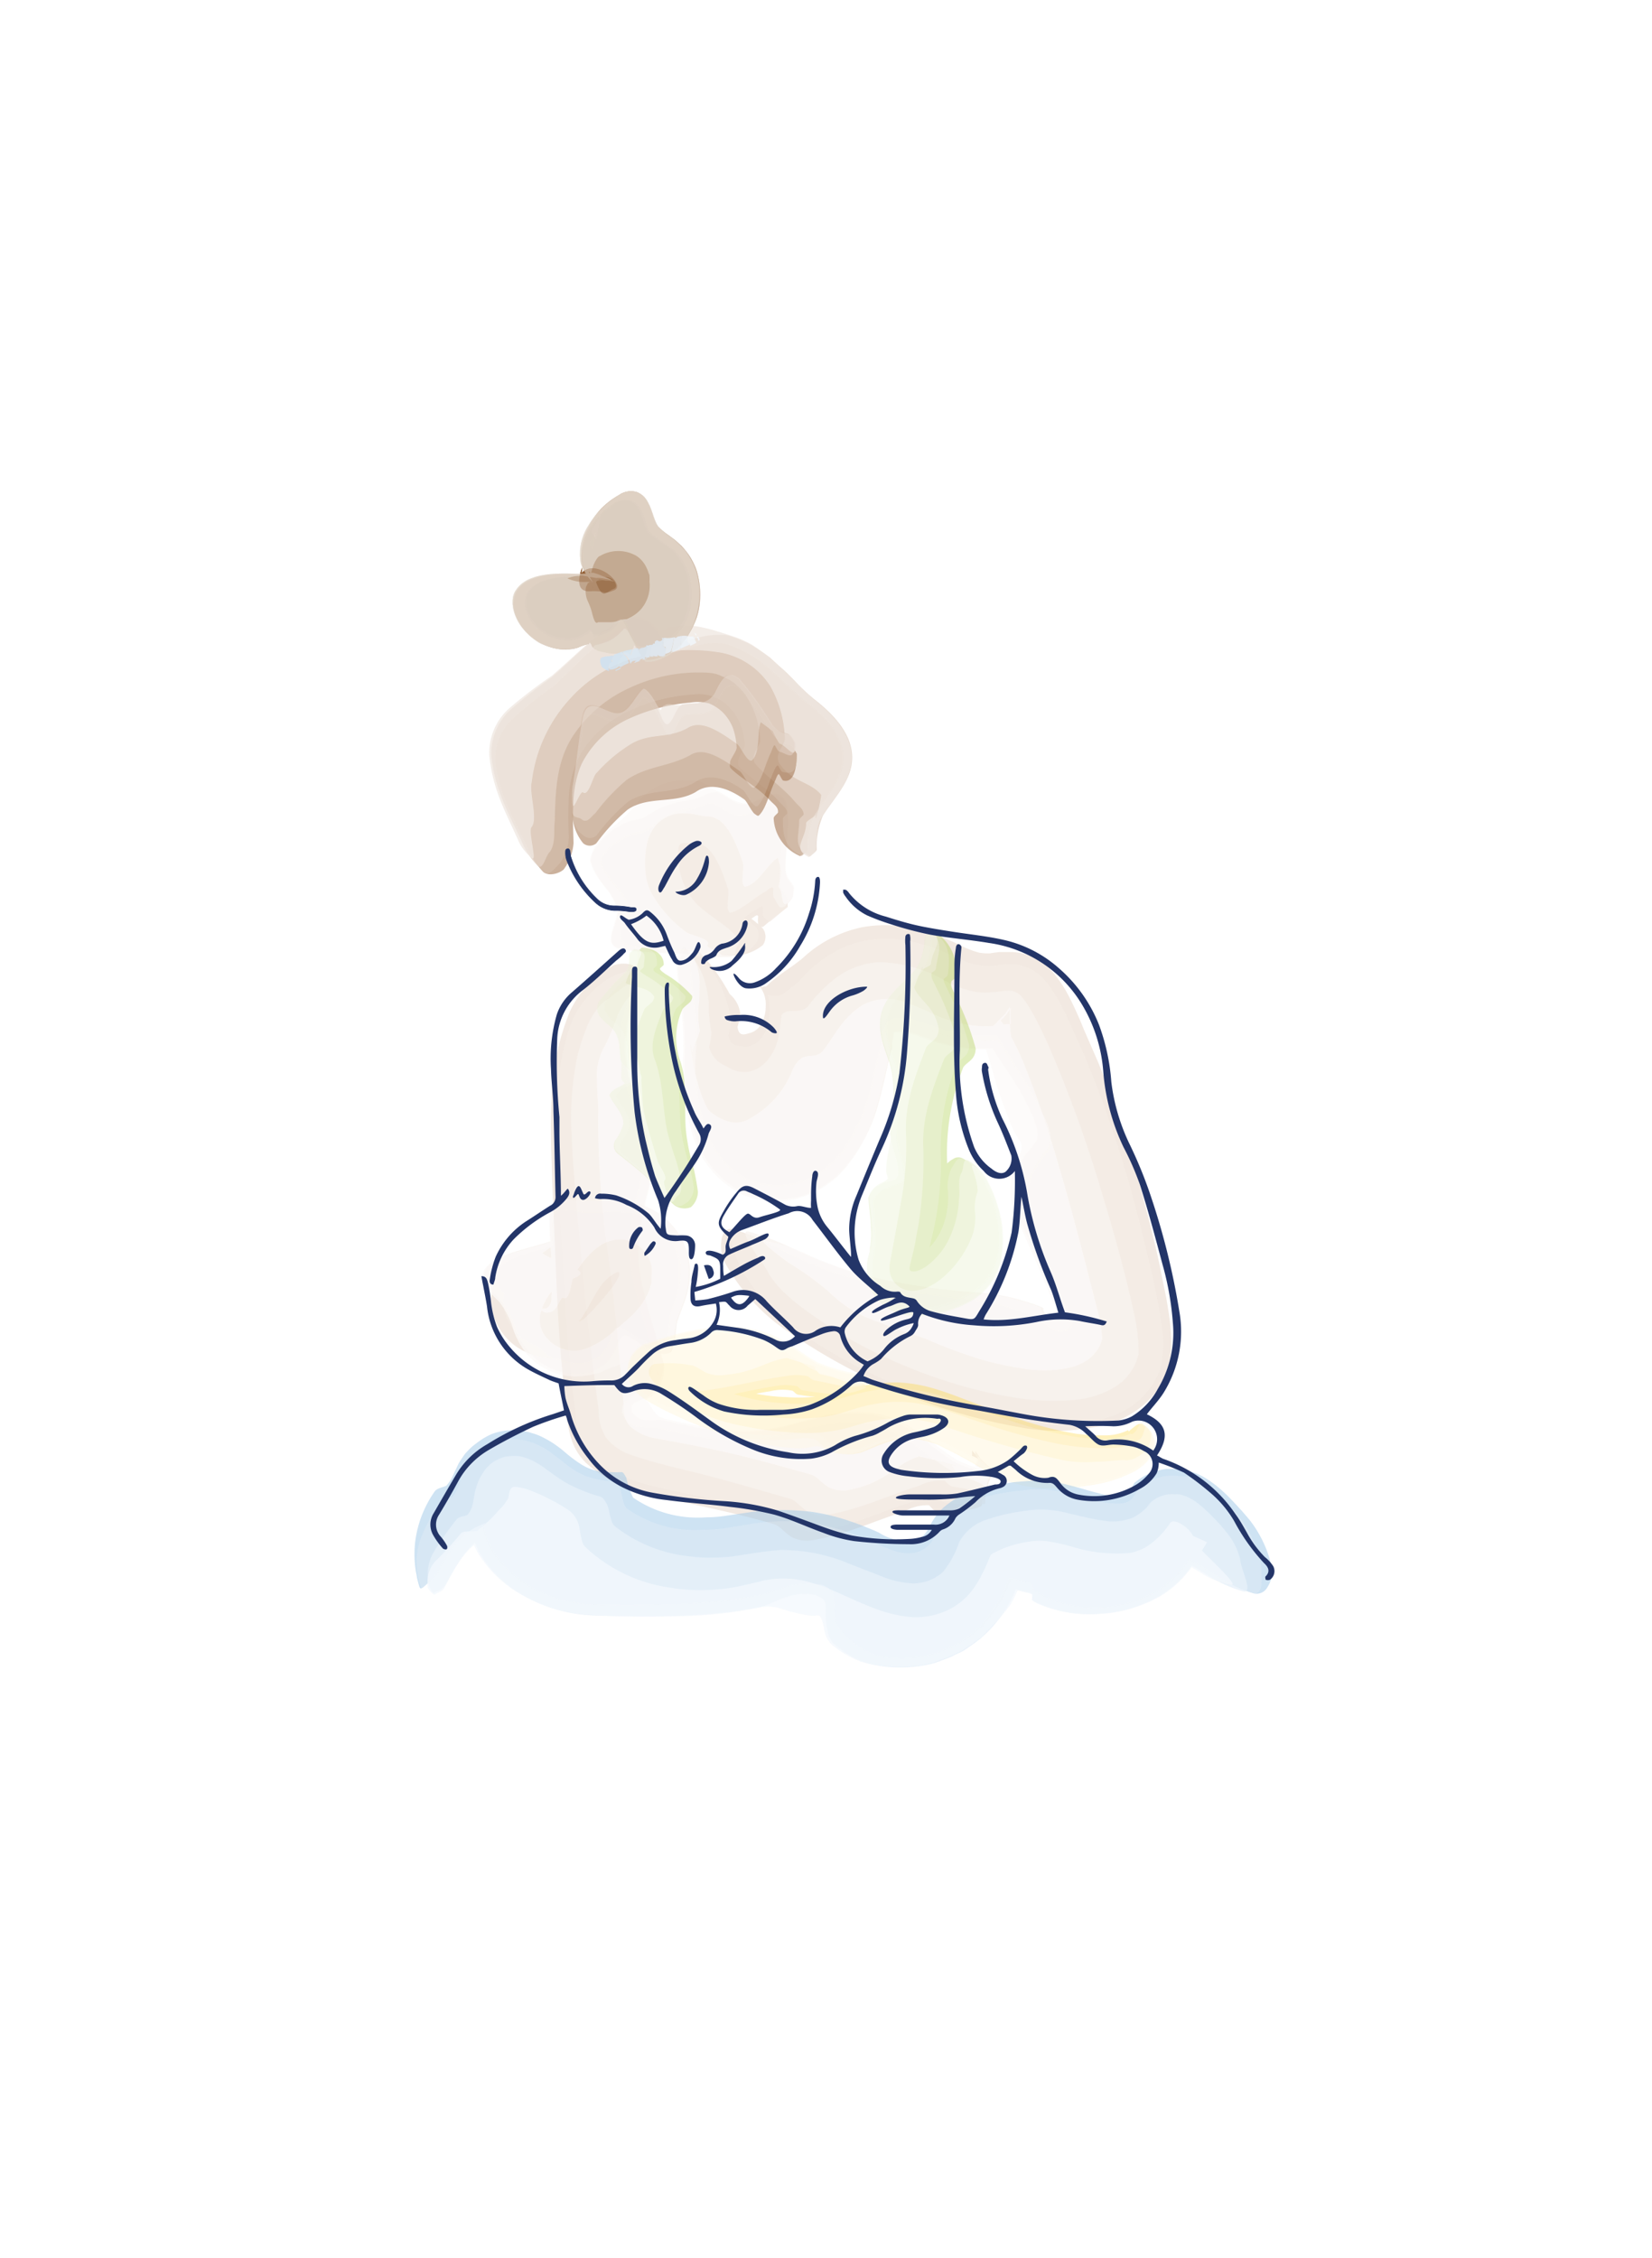 <svg xmlns="http://www.w3.org/2000/svg" viewBox="0 0 134.8 184.25"><defs><style>.cls-1{fill:#fff;}.cls-10,.cls-11,.cls-13,.cls-14,.cls-15,.cls-16,.cls-17,.cls-18,.cls-19,.cls-2,.cls-20,.cls-21,.cls-22,.cls-23,.cls-24,.cls-26,.cls-27,.cls-28,.cls-29,.cls-3,.cls-4,.cls-5,.cls-6,.cls-8,.cls-9{opacity:0.8;}.cls-3{fill:#e5d3c4;}.cls-4{fill:#eee3d9;}.cls-5{fill:#f4ece6;}.cls-6{fill:#faf6f3;}.cls-7{opacity:0.62;}.cls-8{fill:#9cc42e;}.cls-9{fill:#c5d984;}.cls-10{fill:#d9e6b1;}.cls-11{fill:#ecf3da;}.cls-12{opacity:0.6;}.cls-13{fill:#ffcf24;}.cls-14{fill:#ffe188;}.cls-15{fill:#ffebb3;}.cls-16{fill:#fff5db;}.cls-17{fill:#9ec7e7;}.cls-18{fill:#c5dcf0;}.cls-19{fill:#d9e8f6;}.cls-20{fill:#ecf4fb;}.cls-21{fill:#98663e;}.cls-22{fill:#bb987b;}.cls-23{fill:#d0b8a4;}.cls-24{fill:#e7dbd0;}.cls-25{fill:#936037;}.cls-26{fill:#83552b;}.cls-27{fill:#ac8a6a;}.cls-28{fill:#c6ae97;}.cls-29{fill:#e1d5c9;}.cls-30{opacity:0.9;}.cls-31{fill:#d8e7f5;}.cls-32{fill:#e6eff9;}.cls-33{fill:#ebf3fb;}.cls-34{fill:#e8f1fa;}.cls-35{fill:#ddeaf7;}.cls-36{fill:#dfebf7;}.cls-37{fill:#cce0f2;}.cls-38{fill:#d1e3f3;}.cls-39{fill:#d4e5f4;}.cls-40{fill:#f4f8fd;}.cls-41{fill:#f1f7fc;}.cls-42,.cls-43{fill:#233568;}.cls-43{stroke:#223567;stroke-miterlimit:10;stroke-width:0.05px;}</style></defs><g id="WHITE_BACKGROUND" data-name="WHITE BACKGROUND"><rect class="cls-1" width="134.8" height="184.25"/></g><g id="Ebene_3" data-name="Ebene 3"><g class="cls-2"><g class="cls-2"><path class="cls-3" d="M61.12,84.31a1.49,1.49,0,0,0,1-.77,2.82,2.82,0,0,0,.36-1.43A2.43,2.43,0,0,0,62,80.49s0,0,.06,0,.1.14.25,0l.2,0c.11-.08.26-.25.39-.36s.54-.44.84-.66c.56-.4,1.14-.78,1.75-1.28a10.12,10.12,0,0,1,4.86-2.53,10.46,10.46,0,0,1,4.57.19,18.28,18.28,0,0,1,3.31,1.22,8,8,0,0,0,1.61.65,3.35,3.35,0,0,0,.71.07,1.85,1.85,0,0,0,.23,0l.32-.05.5-.06.31,0h.49a4.32,4.32,0,0,1,1.15.15,4.37,4.37,0,0,1,1.16.48,6,6,0,0,1,.8.6,3.46,3.46,0,0,1,.28.29l.22.25a10.53,10.53,0,0,1,1.12,1.68A30.7,30.7,0,0,1,88.44,84l1.15,2.64a91.05,91.05,0,0,1,3.79,11.47c.51,1.93,1,3.87,1.39,5.85l.39,1.93c.12.68.23,1.35.31,2a14.69,14.69,0,0,1,.1,2,10.53,10.53,0,0,1-.25,1.86,6.76,6.76,0,0,1-1.9,2.8,8,8,0,0,1-3,1.64,16,16,0,0,1-7.24.26,46.18,46.18,0,0,1-10.41-3.13A47.33,47.33,0,0,1,63.39,108,16.13,16.13,0,0,1,59,102.74,3.63,3.63,0,0,1,58.9,101c.14-.51.45-.86,1-.69a25.71,25.71,0,0,1,3.66,1.55,30.63,30.63,0,0,0,7.63,2.83,59.56,59.56,0,0,0,7.58,1.24,17.78,17.78,0,0,1,3.51.73c.53.17,1,.35,1.51.53l.71.28a2.65,2.65,0,0,1,.31.13.47.47,0,0,1,.1.09,2.46,2.46,0,0,0,.92.71,1.38,1.38,0,0,0,1.38,0,.87.87,0,0,0,.27-.56,2.46,2.46,0,0,0-.35-1.08,5.67,5.67,0,0,1-.76-1.52c-.79-1.92-1.67-3.85-2.49-5.91a5.39,5.39,0,0,1,.39-3.78c.84-1.9,2-1.71,1.17-4a24.89,24.89,0,0,0-2.22-4C82.43,86.2,81.58,84.81,81,84l-.11-.17h0l.19-.17.23-.22.42-.44a3,3,0,0,0,.25-.25,2,2,0,0,0,.21-.28c.07-.09.14-.24.15-.24a.46.46,0,0,0,.11-.22.39.39,0,0,0,0,.21v0l0,.12v.25a4.07,4.07,0,0,0,0,.5l0,.24.1,1c0,.08,0,0,0,0h-.12l-.57.09a10.5,10.5,0,0,1-1.51.12,10.91,10.91,0,0,1-2.89-.39c-.86-.22-1.75-.57-2.15-.7a4.54,4.54,0,0,0-2.52-.29.64.64,0,0,0-.46.35,3.26,3.26,0,0,0-.29.79c0,.15-.07.32-.1.51l0,.15-.07.29-.16.58c-.21.9-.4,1.84-.64,2.76a14.76,14.76,0,0,1-2,4.8,7.4,7.4,0,0,1-3.18,2.79,6.14,6.14,0,0,1-4.29.23,5.7,5.7,0,0,1-2.7-1.92,8.57,8.57,0,0,1-1.46-2.85,16.42,16.42,0,0,1-.58-6.06,21.34,21.34,0,0,0-.11-3.21c0-.42-.13-1.05-.2-1.62s-.14-1.17-.16-1.75.33-.91.55-1.44a13.27,13.27,0,0,1,1.52,1.8c.23.33.45.67.65,1l.31.52a1.63,1.63,0,0,0,.13.24l.1.09a2.47,2.47,0,0,1,.76,1.58,10.19,10.19,0,0,1-.23,1C60.27,84.61,60.78,84.41,61.12,84.31Z"/><path class="cls-4" d="M60.55,85.37A1.49,1.49,0,0,0,61.83,85a2.73,2.73,0,0,0,.83-1.41,5.53,5.53,0,0,0,0-2.37c0-.11.15,0,.34,0a1.32,1.32,0,0,0,.9-.13l.72-.55a5.35,5.35,0,0,0,.72-.62,10,10,0,0,1,3.9-2.79,8.7,8.7,0,0,1,4.45-.43,13.53,13.53,0,0,1,3.39,1l.74.32.51.23a7.69,7.69,0,0,0,.95.37,4.77,4.77,0,0,0,.89.16,3.89,3.89,0,0,0,1,0c.22,0,.52-.09,1-.12a3.68,3.68,0,0,1,1.83.36c.14.07.3.15.43.23l.31.24.3.26.2.22c.12.15.27.31.37.44l.26.39a14.53,14.53,0,0,1,.85,1.46c.24.48.45.93.65,1.38l1.18,2.62a96,96,0,0,1,4,11.81c.54,2,1,4,1.48,6l.38,1.8c.12.64.24,1.29.33,1.93a11.11,11.11,0,0,1,0,3.73,6.46,6.46,0,0,1-3.94,4,13.32,13.32,0,0,1-6,.65c-.53-.07-1.11-.11-1.62-.21s-.91-.14-1.35-.24c-.89-.17-1.76-.38-2.61-.62a46.7,46.7,0,0,1-5-1.67,45.85,45.85,0,0,1-9.38-5,15.82,15.82,0,0,1-4.41-5,20.11,20.11,0,0,1-.76-2c-.19-.68-.14-1.15.44-1a25.6,25.6,0,0,1,3.65,1.55,31.09,31.09,0,0,0,7.63,2.81,61,61,0,0,0,7.56,1.23,18.29,18.29,0,0,1,3.5.72c.53.17,1,.35,1.51.53l.71.28a1.69,1.69,0,0,1,.29.13.24.24,0,0,1,.09.08,2.21,2.21,0,0,0,.88.71,1.32,1.32,0,0,0,1.33,0,.79.79,0,0,0,.26-.53,2.47,2.47,0,0,0-.35-1,5,5,0,0,1-.76-1.5c-.78-1.92-1.66-3.85-2.49-5.91a5.45,5.45,0,0,1,.39-3.78c.84-1.9,2-1.68,1.18-4a24.89,24.89,0,0,0-2.22-4c-.81-1.23-1.67-2.62-2.24-3.4l-.1-.17h0a3.71,3.71,0,0,0,.44-.4,6.33,6.33,0,0,0,.44-.46,1.88,1.88,0,0,0,.25-.24,2.86,2.86,0,0,0,.38-.54.57.57,0,0,0,.12-.22.69.69,0,0,0,0,.19,1.87,1.87,0,0,1,0,.36,4.19,4.19,0,0,0,0,.5l0,.24,0,.06s0,.15,0,.21l0,.52c0,.49,0,.29,0,.34h0s0,0-.11,0l-.56.09a10.37,10.37,0,0,1-1.52.13,11.44,11.44,0,0,1-2.91-.39c-.86-.21-1.78-.58-2.17-.7a4.54,4.54,0,0,0-2.48-.3.62.62,0,0,0-.43.34,3.18,3.18,0,0,0-.26.76c0,.15-.06.31-.09.5L72,85l-.08.29-.15.59c-.21.9-.41,1.85-.65,2.77a15.07,15.07,0,0,1-2,4.83,7.53,7.53,0,0,1-3.2,2.8,6.23,6.23,0,0,1-4.32.24,5.68,5.68,0,0,1-2.72-1.91,8.59,8.59,0,0,1-1.47-2.85,16.79,16.79,0,0,1-.63-6.08,21.83,21.83,0,0,0-.12-3.25c0-.43-.13-1.06-.2-1.63s-.14-1.17-.17-1.75.34-.91.56-1.44a9.51,9.51,0,0,1,2.28,3.62,8.12,8.12,0,0,1,.52,2.17,7.35,7.35,0,0,1-.21,1.07C59.56,85.35,60.14,85.32,60.55,85.37Z"/><path class="cls-5" d="M59.28,87a2.52,2.52,0,0,0,1.72.46,2.56,2.56,0,0,0,1.66-1,4.1,4.1,0,0,0,.86-1.86c.13-.63.17-1.18.23-1.64,0-.26.23-.31.46-.43.44-.11,1.16.11,1.69-.37a11.35,11.35,0,0,1,2.47-2.48,6.43,6.43,0,0,1,3.43-1.17,11.42,11.42,0,0,1,5.55,1.64,7.66,7.66,0,0,0,2.39.8,5,5,0,0,0,1.29,0c.43,0,.87-.12,1.31-.12a1.39,1.39,0,0,1,1.09.58,7.56,7.56,0,0,1,.74,1.1c.45.77.83,1.6,1.23,2.43A105,105,0,0,1,90,97.63c.63,2.07,1.22,4.15,1.76,6.26.27,1.06.53,2.14.76,3.23a14.43,14.43,0,0,1,.39,3.36,4.36,4.36,0,0,1-1.82,2.62,7.45,7.45,0,0,1-3.2,1.1,18.83,18.83,0,0,1-5.19-.18,35.86,35.86,0,0,1-4.92-1.15,42.78,42.78,0,0,1-9.34-4.13c-1.79-1.2-4.57-2.86-5.73-4.85-.19-.46-.91-1.35-1.39-2.14s-.74-1.42-.16-1.24a23.45,23.45,0,0,1,3.63,1.41,31.11,31.11,0,0,0,7.58,2.56,57.89,57.89,0,0,0,7.46,1,16.14,16.14,0,0,1,3.39.58c.93.28,2.24.68,1.89.79a1.19,1.19,0,0,0,.53.66.82.82,0,0,0,.93,0,.37.37,0,0,0,.08-.22,1.26,1.26,0,0,0-.28-.72,1,1,0,0,0-.24-.26s0,0,0,0l-.07-.19-.15-.38-.3-.75c-.84-2-1.79-4.05-2.67-6.22A5.42,5.42,0,0,1,83.25,95c.83-1.9,1.93-1.36,1.14-3.67a23.62,23.62,0,0,0-2.23-4L81,85.57l-.27-.38-.22-.28a3.92,3.92,0,0,1-.25-.32l-.07-.07,0,0v0h0s0,0,.06,0a7.08,7.08,0,0,0,1-.81,5,5,0,0,0,.45-.47c.15-.17.2-.17.29-.28a2.33,2.33,0,0,0,.42-.57.61.61,0,0,0,.12-.21c0-.08,0,0,0,0a.36.36,0,0,0,0,.1v0l0,.25a2.77,2.77,0,0,0,0,.5l0,.24,0,.13v.16l0,.26.12,1,.07.51h0s.06,0,0,0l-.56.09-.81.1a11.78,11.78,0,0,1-1.68,0A13.6,13.6,0,0,1,78,85.37c-.48-.12-1-.23-1.41-.37l-1.89-.66a2.94,2.94,0,0,0-1.79-.15c-.07,0,0,.09,0,.19s-.06.31-.12.68l0,.24v.06l0,.14-.08.31c-.1.37-.22.87-.33,1.37-.23,1-.45,2-.74,3A13.26,13.26,0,0,1,69.16,95a7.72,7.72,0,0,1-3.66,2.54,7.1,7.1,0,0,1-4.62-.12,7.78,7.78,0,0,1-4.25-5.12,19.64,19.64,0,0,1-.72-6.33,28,28,0,0,0-.2-3.59c-.14-1.15-.33-2.35-.38-3.54,0-.47.34-.92.56-1.45a6.27,6.27,0,0,1,1.8,3.45c.05.3.12.67.15.93l0,.71a10.8,10.8,0,0,0,.21,1.73,5,5,0,0,1-.19,1.2A2.24,2.24,0,0,0,59.28,87Z"/><path class="cls-6" d="M57.77,90.53a4,4,0,0,0,1.75,1,2.22,2.22,0,0,0,1.78-.33,7.69,7.69,0,0,0,3.41-4,2.22,2.22,0,0,1,.75-.89c.51-.26,1.23,0,1.7-.58s.9-1.34,1.46-2.08A6.79,6.79,0,0,1,70.39,82a4.34,4.34,0,0,1,3.88-.06c.32.09.68.28,1,.4s.64.31,1.09.5a10.53,10.53,0,0,0,3.16.85,7.74,7.74,0,0,0,1.8,0c.29,0,.59-.09.8-.12l.26,0h.09l0-.31a5,5,0,0,1,0-.93.4.4,0,0,1,0-.15.58.58,0,0,1-.06.15c0,.06,0,0-.1.15a2.33,2.33,0,0,1-.26.38,2.27,2.27,0,0,1-.31.31,1,1,0,0,0-.1.11h0s0,0,.07.07l.13.16a4.23,4.23,0,0,1,.3.42,22.89,22.89,0,0,1,1.58,3.29q.69,1.74,1.26,3.42c.76,2.23,1.4,4.37,2,6.51s1.17,4.29,1.75,6.54l.75,2.94a13.07,13.07,0,0,1,.45,2.51,1.31,1.31,0,0,1-.15.57,3,3,0,0,1-1,1.23,4.53,4.53,0,0,1-1.38.63,9.54,9.54,0,0,1-3.08.2c-.25,0-.57-.06-.92-.11s-.68-.11-1-.17c-.68-.14-1.38-.29-2.08-.48A40.16,40.16,0,0,1,76,109.44c-.91-.41-2.65-.89-4.34-1.58a10,10,0,0,1-4-2.43,24.57,24.57,0,0,0-3.27-2.37c-1.41-1-2.55-2-2-1.83a12.7,12.7,0,0,1,2.94.88,30.45,30.45,0,0,0,7.25,2.4,57.9,57.9,0,0,0,7.14,1,16.21,16.21,0,0,1,3.43.59c.51.15,1,.3,1.45.46l.34.12s0,0,0,.06a.79.79,0,0,0,0,.13,1.11,1.11,0,0,0,.54.65.77.77,0,0,0,.93,0,.31.31,0,0,0,.06-.16,1.27,1.27,0,0,0-.27-.74,1.51,1.51,0,0,0-.24-.26l-.6-1.5c-.86-2.06-1.83-4.12-2.73-6.34a5.36,5.36,0,0,1,.38-3.77c.82-1.9.11-1.15-.68-3.43a34,34,0,0,1-1.35-4c-.18-.64-.38-1.28-.58-1.81l-.14-.34a2.38,2.38,0,0,0-.16-.32l-.09-.17,0-.08,0-.08a6.72,6.72,0,0,0,1.15-.92c.16-.15.31-.31.45-.47s.19-.16.28-.26a3.24,3.24,0,0,0,.4-.56.46.46,0,0,0,.11-.22.48.48,0,0,0,0,.18s0,0,0,.09l0,.25a4.1,4.1,0,0,0,0,.5l0,.25v.06s0,0,0,0v.13l.05.52a13.51,13.51,0,0,0,.18,1.36c.1,0-.17,0-.28,0a11.74,11.74,0,0,1-3.3.15A14.33,14.33,0,0,1,76.2,85l-1-.36a6.19,6.19,0,0,0-.69-.23c-.86-.26-1.59-.23-1.59-.1s0,.06,0,.17-.09.38-.16.79c0,0-.15.62-.24,1l-.34,1.47c-.22,1-.47,2-.77,3a12.89,12.89,0,0,1-2.48,4.64,7.62,7.62,0,0,1-3.8,2.39,6.86,6.86,0,0,1-4.64-.34,8,8,0,0,1-4.11-5.3,19.76,19.76,0,0,1-.63-6.36,26.82,26.82,0,0,0-.18-3.6c-.14-1.17-.32-2.36-.36-3.55a3.64,3.64,0,0,1,.57-1.44,4,4,0,0,1,1.3,3.17c0,.55,0,1.22-.08,1.8a6.71,6.71,0,0,0,.1,1.9c0,.39-.59,1.4-.62,1.89-.2-1.46-.16-.39.14,1.16a18.06,18.06,0,0,0,.66,2.36A11.57,11.57,0,0,0,57.77,90.53Z"/></g></g><g class="cls-2"><g class="cls-2"><path class="cls-3" d="M73.84,123.31c-2.64.84-5,2-7.81,2.4a3,3,0,0,1-1.26-.21c-.66-.29-1-.91-1.59-1.13-2.35-.69-4.72-1.21-7.17-1.74-1.24-.27-2.46-.54-3.82-.94a10.33,10.33,0,0,1-4.39-2.34,4.85,4.85,0,0,1-1.11-1.72,7.9,7.9,0,0,1-.41-2L46,113.08l-.22-2.32c-.13-1.56-.23-3.13-.31-4.7-.14-3.17-.27-6.36-.41-9.67C45,94.2,44.89,92,45,89.75a20.38,20.38,0,0,1,1.49-7.19,8.24,8.24,0,0,1,3.58-3.8,2.66,2.66,0,0,1,1.37-.07.73.73,0,0,1,.5.85c-.13.46-.29.93-.46,1.37s-.28.92-.42,1.32a10.16,10.16,0,0,0-.21,5.19,43.74,43.74,0,0,0,1.29,4.73,8.71,8.71,0,0,1,0,4.67,22.48,22.48,0,0,0-.82,4.83c.11,3.3,1.3,6,2,9.17a3.24,3.24,0,0,1-.91,2.4,5.22,5.22,0,0,1-1,.88c-.28.23-.51.27-.62.53a1.11,1.11,0,0,0-.09.61,1.58,1.58,0,0,0,1.43,1.17,6.08,6.08,0,0,0,.92.09l.41,0a3.85,3.85,0,0,1,.51.08,28.35,28.35,0,0,0,4.65.87,15.25,15.25,0,0,0,5-.3c2.76-.74,5.51-1.58,8.22-.71,2.19.68,3.7,2.33,5.55,3.49a7.07,7.07,0,0,0,2,.73,9.58,9.58,0,0,1,.94.25.45.45,0,0,1,.14.07s0,0,0,0a3.49,3.49,0,0,1,.25-.62,1,1,0,0,1,.23-.36.12.12,0,0,1,.07-.07l0,0h0a.4.4,0,0,1-.15,0s-.22-.13-.37-.24-.15-.17-.33-.32l-.22-.21-.06-.07a.3.3,0,0,0-.15-.1,2,2,0,0,0-.42-.2,1.68,1.68,0,0,0,0-.31l0-.12h0l.09.1a1.91,1.91,0,0,1,.17.22,3.47,3.47,0,0,0,.3.37c.22.24.5.48.62.61a1.07,1.07,0,0,0,.28.19c.1,0,.11.08.18.1l.1,0h0s0,0,0,0,0,0-.1.11a1,1,0,0,0-.17.25l-.06.15-.1.21a3.26,3.26,0,0,0-.15.44c0,.13-.1.34-.16.55a6.23,6.23,0,0,0-.15.62l-.06.32,0,.16c0,.08,0,.09,0,.08l0,0s0,0-.06.06a2.2,2.2,0,0,1-.54.2,9.29,9.29,0,0,1-3.07.19c-.3,0-.43-.31-.65-.47A3.73,3.73,0,0,0,73.84,123.31Z"/><path class="cls-4" d="M74.3,122.59c-2.64.84-5,2-7.77,2.41a2.94,2.94,0,0,1-1.25-.21c-.66-.29-1-.91-1.59-1.13C61.37,123,59,122.48,56.62,122c-1.2-.25-2.42-.5-3.67-.82a19.9,19.9,0,0,1-2.12-.69,8.57,8.57,0,0,1-2-1.11,4.72,4.72,0,0,1-1.4-1.74,6.83,6.83,0,0,1-.46-2.15l-.28-2.4c-.08-.75-.15-1.49-.23-2.23-.14-1.49-.25-3-.35-4.48l-.53-9.25c-.1-2.17-.23-4.31-.18-6.54a22.48,22.48,0,0,1,1.16-7,7.89,7.89,0,0,1,3.16-3.79,7,7,0,0,1,1.52-.57c.54-.13.84,0,.74.39s-.29.92-.45,1.36-.28.91-.42,1.32a10.25,10.25,0,0,0-.19,5.16,45.31,45.31,0,0,0,1.29,4.72,8.62,8.62,0,0,1,0,4.67,22.28,22.28,0,0,0-.82,4.82c.11,3.3,1.3,6,2,9.16a3.21,3.21,0,0,1-.91,2.4,5.17,5.17,0,0,1-1,.88c-.28.22-.51.26-.62.51a1.07,1.07,0,0,0-.09.6,1.56,1.56,0,0,0,1.41,1.15,7.23,7.23,0,0,0,.89.07l.41,0a3,3,0,0,1,.5.09,29.11,29.11,0,0,0,4.64.86,15.21,15.21,0,0,0,5-.3c2.76-.74,5.5-1.58,8.22-.71,2.19.68,3.7,2.33,5.54,3.49a7.19,7.19,0,0,0,2.05.73c.34.08.69.16.95.25a.53.53,0,0,1,.15.07s0,0,0,0,0-.13.08-.22.1-.22.14-.3a.85.85,0,0,1,.24-.38.16.16,0,0,1,.06-.08l0,0h0a.39.39,0,0,1-.13,0c-.06,0-.06,0-.13-.08a1.28,1.28,0,0,1-.23-.14,4.26,4.26,0,0,1-.33-.31l-.21-.2-.06-.06A.27.27,0,0,0,80,119a2.14,2.14,0,0,0-.43-.2,1,1,0,0,0,0-.3l0-.11s0,0,0,0a2,2,0,0,1,.17.21L80,119a4.49,4.49,0,0,0,1.06.92c.35.11.16,0,0,.24a2.92,2.92,0,0,0-.29.57,3.17,3.17,0,0,0-.14.4l0,.21-.08.27c-.06.19-.11.37-.15.56l0,.29,0,.14s0,.1,0,.08,0,0,0,0a1.17,1.17,0,0,1-.41.08,16.19,16.19,0,0,1-2.82-.15c-.3,0-.43-.31-.65-.47A3.63,3.63,0,0,0,74.3,122.59Z"/><path class="cls-5" d="M75.05,121.21c-2.63.83-5,2-7.72,2.42a2.93,2.93,0,0,1-1.24-.2c-.65-.29-1-.9-1.57-1.12-2.29-.65-4.48-1.3-6.65-1.87s-4.32-1-6.5-1.77a4.3,4.3,0,0,1-1.93-1.38,4.13,4.13,0,0,1-.59-2.22c-.73-5.36-1.24-10.31-1.75-16.07-.17-2.1-.37-4.17-.45-6.28a24.88,24.88,0,0,1,.46-6.54,19.14,19.14,0,0,1,.79-2.41,6.17,6.17,0,0,1,.66-1.21,3.65,3.65,0,0,1,.89-.94,3.75,3.75,0,0,0,.63-.48l.83-.61c.56-.36,1-.5.92-.07s-.22.88-.31,1.34-.2.87-.29,1.27a10.37,10.37,0,0,0,.1,5c.36,1.56.89,3,1.41,4.62a8.35,8.35,0,0,1,.07,4.62,22.7,22.7,0,0,0-.78,4.8c.13,3.28,1.32,6,2.08,9.13a3.32,3.32,0,0,1-.92,2.42,1.77,1.77,0,0,1-.38.39l-.36.12a4.18,4.18,0,0,0-.57.23.64.64,0,0,0-.35.72,1.32,1.32,0,0,0,1.31.75,5.44,5.44,0,0,0,.73,0l.31,0c.13,0,.37.06.57.09a30,30,0,0,0,4.56.81,15.28,15.28,0,0,0,5-.32c2.74-.75,5.48-1.6,8.2-.73,2.19.68,3.7,2.34,5.56,3.5a7.73,7.73,0,0,0,2.08.75,5.68,5.68,0,0,1,1,.3c.05,0,.11.06.1.08s.2-.27.19-.27a.15.15,0,0,1,.09-.06s0,0,0,0-.16,0-.21-.06-.11-.07-.19-.12l-.07,0s-.09,0-.12,0c-.23.08-.57-.11-.94-.2.08-.24.13-.45.17-.6s0-.2,0-.13a4.24,4.24,0,0,0,.59.61,1.46,1.46,0,0,0,.45.37c.11.05.09.07.16.1a.44.44,0,0,0,.14,0s.06,0-.05,0-.15.17-.23.31-.18.38-.26.61l-.24.85c0,.12,0,0,0,.07h0l-.15,0a23.55,23.55,0,0,0-2.53-.53c-.3-.05-.44-.31-.66-.47A3.54,3.54,0,0,0,75.05,121.21Z"/><path class="cls-6" d="M75,118.84c-2.08.65-2.65,2.23-6,2.78a3,3,0,0,1-1.22-.19c-.64-.28-1-.89-1.56-1.1-2.26-.63-4.42-1.24-6.53-1.73s-4.2-.87-6.17-1.23a4.2,4.2,0,0,1-2-.9,1.8,1.8,0,0,1-.54-.86,6.61,6.61,0,0,1-.09-1l-.52-5.75c-.19-2-.42-4.07-.75-6.47a80.24,80.24,0,0,1-.82-11.35c.07-.62-.1-1.77-.08-2.93a4.69,4.69,0,0,1,.68-2.85,22.3,22.3,0,0,0,1-2.42c.46-1,1.11-1.86,1.06-1.42a17.06,17.06,0,0,1-.2,2.08,10.93,10.93,0,0,0,.2,4.74c.34,1.45.82,2.85,1.34,4.43a8.63,8.63,0,0,1,.07,4.7,24.07,24.07,0,0,0-.76,4.9c.13,3.28,1.33,5.95,2.08,9.13a3.25,3.25,0,0,1-.91,2.44c-.07.11-.14.18-.21.18l-.16.07a.76.76,0,0,0-.17.12c-.11.14.2.12.26.41a7.37,7.37,0,0,0,.47.67,1.43,1.43,0,0,0,.34.3,1.31,1.31,0,0,0,.26.12,4.61,4.61,0,0,0,.59.15c2.9.66,6.1,1.28,9.57.45,2.74-.75,5.48-1.61,8.2-.73,2.19.68,3.71,2.33,5.57,3.5a7.48,7.48,0,0,0,2.07.76,3.14,3.14,0,0,1,.92.33s0,0,0,0a.94.94,0,0,1,.14-.16.16.16,0,0,1,.06-.08c.11,0,0,0,0,0a.47.47,0,0,1-.27-.11l-.11-.06h0l-.07,0-.19.08c-.23.09-.61-.11-1-.19.07-.25.17-.45.22-.6a1.6,1.6,0,0,0,.07-.19.14.14,0,0,1,0-.06s0,0,0,0h0l0,.07.13.14c.14.17.4.37.49.49a1.55,1.55,0,0,0,.41.3.38.38,0,0,0,.26.11h0a1.37,1.37,0,0,0-.39.61,2.87,2.87,0,0,0-.22.62s0,.09,0,.17l0,.11h0v0a2.18,2.18,0,0,0-.77-.5,4.76,4.76,0,0,0-1.36-.39c-.29-.06-.57-.81-.79-1,.86.22.23,0-.63-.23Z"/></g></g><g class="cls-2"><g class="cls-2"><path class="cls-3" d="M61.24,75c-1,.59-2,1.6-2.78,1.75-.12,0-.16-.18-.21-.39,0-.42.1-1.19.06-1.5a5.47,5.47,0,0,0-1.24-2.3,2.93,2.93,0,0,0-.83-.57,1.43,1.43,0,0,0-.41-.1.64.64,0,0,0-.14,0l0,0v0h0l0-.13,0-.27,0-.44c0-.14,0-.19,0-.29a4.53,4.53,0,0,0,.05-.53v-.44a1.84,1.84,0,0,0,0-.33c0-.32-.19-.48-.07-.36l.1.07.17.06a2.79,2.79,0,0,0,.63.14,4.69,4.69,0,0,0,.92.06l.65,0h.33a3.38,3.38,0,0,0-.14,1,3.69,3.69,0,0,0,.72,2.58c.73,1,2.07,1.67,3.19,2.74a1.17,1.17,0,0,1,0,1.37,3.85,3.85,0,0,1-2,.84,13.26,13.26,0,0,1-2-.12c-2.15-.4-4.55-.29-6.59-.58s-.32-2.06-.46-3.24-1.62-2-2.2-3.57a1.65,1.65,0,0,1,.44-.9,4,4,0,0,1,1.09-.89,6.41,6.41,0,0,1,1.07-.51c.33-.12.59-.11.86-.22a3.83,3.83,0,0,0,.77-.41,6,6,0,0,1,1.29-.88,3.87,3.87,0,0,1,.5-.21l.24-.08.18,0,.36-.09.25-.08a3.56,3.56,0,0,0,.46-.15A3,3,0,0,0,57,65.9a2.32,2.32,0,0,1,1.17-.33c1,.41,1.71,1.41,3,.8,1.07-.57,2.2-1.13,2.54.34.29,1.15-.07,3.32-.11,4.91,0,1,.4,1.2.67,1.69a1,1,0,0,1,0,.34l0,.25s0,.12,0,.1l0,0L63,75l-.72.61c-.19.08-.3-.08-.41-.19a2.55,2.55,0,0,1,0-.64C61.8,74.52,61.48,74.89,61.24,75Z"/><path class="cls-4" d="M61.66,74.25c-1,.58-2,1.6-2.81,1.74-.11,0-.16-.18-.21-.39,0-.42.11-1.19.06-1.5a5.37,5.37,0,0,0-1.26-2.3,2.7,2.7,0,0,0-.84-.58,1.27,1.27,0,0,0-.8-.1s0,.06,0,0A5.17,5.17,0,0,0,55.84,70a2.28,2.28,0,0,0,0-.61.58.58,0,0,0,0-.18.26.26,0,0,1,0-.07c-.06-.07,0,0,0,0a.8.8,0,0,0,.16.08l.08,0,.14,0a4.51,4.51,0,0,0,.69.13,6.94,6.94,0,0,0,.87,0,4.32,4.32,0,0,0-.08,1,4.1,4.1,0,0,0,.81,2.6c.72,1,2.07,1.67,3.17,2.69a1.1,1.1,0,0,1,0,1.32c-.28.29-.67.9-1.41.91a13.41,13.41,0,0,1-2-.12c-2.15-.39-4.55-.28-6.58-.58s-.32-2-.46-3.24-1.62-2-2.2-3.59a1.71,1.71,0,0,1,.43-.91,3.94,3.94,0,0,1,1.09-.9c.19-.1.37-.19.56-.31a2.78,2.78,0,0,1,.52-.22c.33-.11.59-.1.86-.22a3,3,0,0,0,.77-.41,5.78,5.78,0,0,1,1.32-.91,9.08,9.08,0,0,1,1.58-.53A2.61,2.61,0,0,0,56.6,66l.39-.15a2.55,2.55,0,0,1,1.17-.33c1,.42,1.71,1.41,3,.81,1.08-.57,2.2-1.13,2.55.34.28,1.14-.07,3.32-.11,4.91,0,1,.4,1.2.67,1.69a1,1,0,0,1,0,.34l0,.25c0,.07,0,.22,0,.14l-1.19,1-.16.13-.08.07-.05,0a.5.5,0,0,1-.19-.1,1.6,1.6,0,0,1-.33-.35,2.24,2.24,0,0,1,0-.64C62.23,73.74,61.91,74.11,61.66,74.25Z"/><path class="cls-5" d="M62.45,72.75c-1,.57-2.05,1.58-2.86,1.72-.12,0-.17-.19-.22-.39,0-.42.1-1.19.05-1.51-.65-2-1.39-3.81-2.79-3.78-.5,0-1.15-.13-1.25.32a4.71,4.71,0,0,0,0,1.4,5.65,5.65,0,0,0,1.07,2.77c.72,1,2.06,1.7,3.15,2.63.22.33,1,.69.6,1.25-.27.26,0,.92-.79.93A12.44,12.44,0,0,1,57.49,78c-2.15-.35-4.55-.23-6.58-.53s-.33-2.08-.48-3.32a5,5,0,0,0-1-1.73,6.25,6.25,0,0,1-1.22-2.17,2.15,2.15,0,0,1,.13-.54,3.43,3.43,0,0,1,.34-.6,2.75,2.75,0,0,1,.53-.67l.16-.14a1.07,1.07,0,0,1,.18-.19,2.64,2.64,0,0,1,.37-.31,2.77,2.77,0,0,1,.63-.39,3,3,0,0,1,.6-.32,9,9,0,0,1,.92-.22,3.07,3.07,0,0,0,1-.48c.2-.12.43-.26.73-.41l.5-.22c.16-.06.3-.1.48-.15a6.62,6.62,0,0,1,1.05-.24l.66-.13.47-.13.38-.15a2.4,2.4,0,0,1,1.17-.32c1,.42,1.73,1.42,3.07.82,1.09-.57,2.22-1.12,2.57.34.3,1.15,0,3.33-.09,4.92,0,1.06.41,1.21.68,1.69a4,4,0,0,1-.08.85c-1.1,1.51-1.12.48-1.56-.09a2.57,2.57,0,0,1,0-.64C63,72.24,62.7,72.6,62.45,72.75Z"/><path class="cls-6" d="M63.47,70c-.81.44-1.63,2.19-2.67,2.35-.12,0-.17-.19-.22-.4,0-.42.1-1.19.05-1.5-.67-2-1.46-3.81-2.89-3.83-.28,0-.54-.07-.88-.13a4.6,4.6,0,0,0-1.55-.1,2.79,2.79,0,0,0-.82.24,2.84,2.84,0,0,0-.86.6,3.87,3.87,0,0,0-.33.4,4,4,0,0,0-.2.35,3.26,3.26,0,0,0-.24.62,6,6,0,0,0-.21,1.37,7.34,7.34,0,0,0,.08,1.65,4.31,4.31,0,0,0,.64,1.6A10,10,0,0,0,55.92,76c.22.3,2.17.57,1.82,1.1-.28.24,1.79.89,1,.94a10.14,10.14,0,0,1-1.65,0c-2.14-.33-4.2-.23-6.23-.53s-.36-2.13-.51-3.38a5,5,0,0,0-1-1.75l-.66-.92a4,4,0,0,1-.55-1.29A4.26,4.26,0,0,1,50,67.47a10.52,10.52,0,0,0,1.93-1.86,5.11,5.11,0,0,1,1.15-1.11,5.75,5.75,0,0,1,.51-.3,4.31,4.31,0,0,1,.49-.22,5.11,5.11,0,0,1,1.15-.27,4.87,4.87,0,0,1,.65-.05h.42l.38,0,.25.06a2.43,2.43,0,0,1,.42.15,2.27,2.27,0,0,1,.31.17,3.45,3.45,0,0,0,.89.51c1,.41,1.73,1.41,3.07.81,1.09-.57,2.23-1.12,2.58.35.29,1.15-.06,3.32-.1,4.91,0,1.06.41,1.21.68,1.7a4.48,4.48,0,0,1-.07.84c-1.1,1.51-.71-.21-1.16-.78-.05-.1.21-1,.22-1.21C64,72,63.47,70,63.47,70Z"/></g></g><g class="cls-7"><g class="cls-2"><g class="cls-2"><path class="cls-8" d="M77.93,81.18a23,23,0,0,1,1.68,4.36,1.28,1.28,0,0,1-.17.69c-.22.37-.68.58-.85.88A19.2,19.2,0,0,0,77.29,95a24.47,24.47,0,0,1-.8,6.17,15.38,15.38,0,0,1-.42,1.54l-.25.79-.06.2v.07h0l-.35-.11,0,0-.26-.08a1.33,1.33,0,0,0-.28,0,.5.5,0,0,0-.18,0c-.16,0-.15,0-.22,0a.77.77,0,0,0,.14-.4,4.14,4.14,0,0,0,0-.5c0-.12,0-.52,0-.41a1.62,1.62,0,0,0,.29-.13,3.56,3.56,0,0,0,.87-.69A5.2,5.2,0,0,0,76.92,99a6.65,6.65,0,0,0,0-2.51A3.37,3.37,0,0,1,77.23,95a1.77,1.77,0,0,1,.53-.42.74.74,0,0,1,.74-.08,3.29,3.29,0,0,1,1.18,1,9.42,9.42,0,0,1,1.71,6.93,4.64,4.64,0,0,1-2.47,3.2,9.41,9.41,0,0,1-2.08.85,8.87,8.87,0,0,1-1.45.3l-.53,0a3.94,3.94,0,0,1-.73,0,3.37,3.37,0,0,1-2.35-1.42,3,3,0,0,1-.37-.73,3.74,3.74,0,0,1-.17-.71,3.25,3.25,0,0,1,0-.54v-.27l0-.17.07-.34.07-.26,0-.14a5.62,5.62,0,0,0,.09-.57,5.48,5.48,0,0,0,0-1.15l-.08-1.19c0-.41-.08-.83-.09-1.25a1.71,1.71,0,0,1,1-1.08c.87-.46,1.46-.22,1.54-1.07,0-1.13-.62-2.11-.64-3.28.11-2,.53-3.75-.08-5.73-.56-1.56-1.14-3.1-.43-4.6.54-1.2,1.81-2,2.66-3.11a5.48,5.48,0,0,0,.68-2.48c0-.17.29-.33.46-.52A3.74,3.74,0,0,1,78,79.67c0,.17-.23.26-.35.38C77.5,80.46,77.79,80.81,77.93,81.18Z"/><path class="cls-9" d="M77.4,80.92a23.65,23.65,0,0,1,1.68,4.35,1.3,1.3,0,0,1-.17.69c-.22.36-.68.58-.85.87a18.88,18.88,0,0,0-1.28,7.81,26.07,26.07,0,0,1-.68,6.06c-.13.5-.21,1-.36,1.5l-.23.76-.11.38-.05.2,0,.06a1.11,1.11,0,0,0-.26-.07c-.08,0-.2,0-.26,0h-.18c-.16,0-.14,0-.22.06a.69.69,0,0,0,.15-.41,4.32,4.32,0,0,0,0-.51h0a.58.58,0,0,0,.17-.06,3.53,3.53,0,0,0,.93-.64,5.38,5.38,0,0,0,1.43-2.44,6.82,6.82,0,0,0,.21-2.64,3.83,3.83,0,0,1,.32-1.57c.2-.23.44-1,.9-.76a3.14,3.14,0,0,1,1.18,1,9.43,9.43,0,0,1,1.7,7,4.67,4.67,0,0,1-2.49,3.21,9.3,9.3,0,0,1-2.09.85,8.82,8.82,0,0,1-1.47.31,5.14,5.14,0,0,1-1.29,0,3.42,3.42,0,0,1-2.39-1.5,3.23,3.23,0,0,1-.36-.75,3.05,3.05,0,0,1-.16-.7,4.23,4.23,0,0,1,0-1l.07-.34.07-.24,0-.15c0-.18.06-.37.08-.56a5.4,5.4,0,0,0,0-1.14l-.08-1.19c0-.42-.08-.83-.09-1.26a1.7,1.7,0,0,1,1-1.07c.88-.46,1.46-.21,1.54-1.06,0-1.13-.62-2.11-.64-3.28.12-2,.54-3.74-.08-5.72-.56-1.57-1.13-3.1-.43-4.6.55-1.21,1.81-2,2.67-3.11a5.48,5.48,0,0,0,.68-2.48c0-.17.28-.33.45-.53,1.14.88,1.1,2,.93,3.25,0,.18-.23.26-.35.39C77,80.21,77.25,80.55,77.4,80.92Z"/><path class="cls-10" d="M76.37,80.51a22.74,22.74,0,0,1,1.69,4.32,1.26,1.26,0,0,1-.16.68c-.23.36-.69.58-.85.88-1,2.54-1.86,4.84-1.7,7.43A34.83,34.83,0,0,1,75,99.6c-.06.47-.17.93-.25,1.39a14.11,14.11,0,0,1-.29,1.41l-.17.71c-.06.23-.11.48,0,.58.34.17.87-.09,1.26-.34a5.92,5.92,0,0,0,2-2.51,8.25,8.25,0,0,0,.7-3c.11-.62-.12-1.48.17-2.09.23-.25.11-1.31.56-1.07a3.26,3.26,0,0,1,1.16,1.08A9.83,9.83,0,0,1,81.59,103a5,5,0,0,1-2.72,3.26,10.1,10.1,0,0,1-2.35.86,6.85,6.85,0,0,1-2.09.2l-.19,0-.28,0a5.07,5.07,0,0,1-.56-.13,4.17,4.17,0,0,1-.73-.32,3.21,3.21,0,0,1-.74-.53,3.7,3.7,0,0,1-1.07-1.7c0-.15-.08-.31-.11-.46l0-.33c0-.21,0-.43,0-.64a5,5,0,0,1,.15-.83l.08-.27,0-.28a5,5,0,0,0,.08-.54,6.2,6.2,0,0,0,0-1.14c0-.76-.18-1.59-.2-2.42a1.69,1.69,0,0,1,1-1.08c.87-.45,1.36-.12,1.44-1,0-1.12-.63-2.09-.65-3.26.11-2,.53-3.72-.08-5.7-.56-1.55-1.14-3.08-.44-4.58.55-1.21,1.81-2,2.66-3.1a5.39,5.39,0,0,0,.68-2.48c0-.17.29-.32.46-.52,1.14.87.61,1.74.44,3,0,.17-.23.26-.35.38C75.93,79.8,76.22,80.14,76.37,80.51Z"/><path class="cls-11" d="M74.59,80.58c.46,1.15,1.64,1.47,2,3.33a1.24,1.24,0,0,1-.16.68c-.22.36-.69.58-.85.87-1,2.53-1.82,4.81-1.64,7.37a24.94,24.94,0,0,1-.4,5.14c-.28,1.57-.56,3.12-.93,5.12a2.5,2.5,0,0,0,0,.72,1.84,1.84,0,0,0,2,1.51,3.23,3.23,0,0,0,1.31-.39,6.24,6.24,0,0,0,1.53-1.17,8.4,8.4,0,0,0,1.91-3A4.63,4.63,0,0,0,79.57,99a3.82,3.82,0,0,1,.15-1.63c.13-.13,0-.81-.16-1.37s-.38-1-.15-.87a2.44,2.44,0,0,1,1,.89,11.86,11.86,0,0,1,1.23,3.19,8.91,8.91,0,0,1,0,3.85,5.05,5.05,0,0,1-2.78,3.31,9.74,9.74,0,0,1-2.46.87l-.43.09-.5.06a5.53,5.53,0,0,1-.63,0,4.16,4.16,0,0,1-.9-.09,3.53,3.53,0,0,1-.56-.14,4.57,4.57,0,0,1-.76-.35,3.91,3.91,0,0,1-1.41-1.42,4,4,0,0,1-.46-1.65,4.71,4.71,0,0,1,0-.65,3.66,3.66,0,0,1,.07-.42L71,102l.06-.28c0-.18.06-.36.08-.54a7.4,7.4,0,0,0,0-1.15c0-.76-.19-1.59-.2-2.42a1.66,1.66,0,0,1,1-1.09c.88-.45.32-.33.38-1.16,0-1.1.39-1.88.38-3.05.1-2,.52-3.73-.1-5.71-.56-1.55-1.13-3.08-.43-4.57.54-1.21,1.8-2,2.66-3.11a5.35,5.35,0,0,0,.67-2.48c0-.17.29-.32.46-.52,1.14.87.12,1.49,0,2.72,0,.18-.59.36-.71.48C75.49,78.15,74.59,80.58,74.59,80.58Z"/></g></g></g><g class="cls-7"><g class="cls-2"><g class="cls-2"><path class="cls-8" d="M54.3,79.48a8.94,8.94,0,0,1,2.16,1.77c.07.11,0,.26-.07.41s-.58.49-.7.68a5.64,5.64,0,0,0-.16,4.31c.68,2.11.15,4.24.56,6.47a14.23,14.23,0,0,0,.46,2,19.8,19.8,0,0,1,.4,2.14,1.75,1.75,0,0,1-.57,1.24,1.42,1.42,0,0,1-1.31-.13,6.52,6.52,0,0,1-.91-.94A16.54,16.54,0,0,0,51,94.33a.84.84,0,0,1-.24-1.24,4.88,4.88,0,0,0,.63-1.3c0-.89-.74-1.56-1.13-2.35,0-.23.36-.52.82-.73.77-.41,1.38-.42,1.31-.85s-.93-.87-1.11-1.43c-.16-1,0-2-.81-2.74-.72-.6-1.46-1.16-.95-2.1a18.07,18.07,0,0,1,2.16-2.35c.44-.56.28-1,.33-1.49,0-.1.23-.26.36-.42,1.19.06,1.79.65,1.79,1.36,0,.1-.19.2-.29.31S54.11,79.34,54.3,79.48Z"/><path class="cls-9" d="M53.76,79.51a8.88,8.88,0,0,1,2.16,1.75c.06.1,0,.25-.07.4s-.59.49-.71.69A5.56,5.56,0,0,0,55,86.61c.69,2.08.26,4.11.69,6.31a18.57,18.57,0,0,0,.48,1.92,20.36,20.36,0,0,1,.45,2.07,1.7,1.7,0,0,1-.55,1.21c-.25.13-.68.5-1,.19a6,6,0,0,1-.91-.94A17.09,17.09,0,0,0,51,94.32a.83.83,0,0,1-.24-1.23,4.56,4.56,0,0,0,.62-1.3c0-.89-.73-1.55-1.12-2.35,0-.22.35-.51.82-.72.77-.41,1.38-.42,1.3-.85s-.92-.87-1.1-1.43c-.16-1,0-1.94-.81-2.73-.72-.6-1.45-1.16-1-2.1a18.07,18.07,0,0,1,2.16-2.35c.44-.56.28-1,.33-1.48,0-.1.23-.27.37-.43,1.18.07,1.29.68,1.28,1.37,0,.1-.18.21-.28.31C53.26,79.28,53.57,79.37,53.76,79.51Z"/><path class="cls-10" d="M52.73,79.62a8.52,8.52,0,0,1,2.16,1.7c.07.1,0,.25-.07.4s-.59.48-.71.68c-.62,1.56-1.18,2.9-.64,4.14.69,2,.56,3.78,1,5.86.15.6.34,1.19.53,1.8a11,11,0,0,1,.52,1.93c0,.4.23,1.06-.18,1.41-.24.12-.39.79-.75.48a5.54,5.54,0,0,1-.91-.9,8.7,8.7,0,0,0-.72-.85c-.27-.27-.56-.52-.84-.76-.58-.49-1.11-.89-1.65-1.33A.83.83,0,0,1,50.25,93a4.19,4.19,0,0,0,.63-1.27c0-.88-.75-1.53-1.13-2.31,0-.23.36-.52.81-.73.77-.4,1.3-.35,1.23-.77s-.92-.86-1.1-1.41c-.16-1,0-1.92-.81-2.7-.72-.6-1.45-1.15-1-2.07a18.27,18.27,0,0,1,2.17-2.35c.44-.55.29-1,.33-1.47,0-.1.23-.26.36-.43,1.19.07.8.7.8,1.38,0,.1-.19.21-.29.31S52.55,79.48,52.73,79.62Z"/><path class="cls-11" d="M51.05,80.2c.58.43,1.74.24,2.3,1.08.06.09,0,.24-.07.39s-.58.48-.7.67c-.63,1.54-1.16,2.85-.63,4,.67,1.92.21,3.2.77,5.13.14.55.26,1,.43,1.55s.28,1,.48,1.6c0,.34.93,1.38.59,1.72-.22.09.5,1.55.13,1.28a4.52,4.52,0,0,1-.8-.7,7,7,0,0,0-.7-.81c-.26-.26-.52-.49-.78-.71l-1.56-1.27A.85.85,0,0,1,50.25,93a4.42,4.42,0,0,0,.62-1.3c0-.87-.75-1.53-1.14-2.31,0-.22.36-.51.82-.73.77-.4.23-.22.16-.63s.11-1-.07-1.54c-.16-1,0-1.92-.81-2.7-.72-.59-1.45-1.14-.95-2.07A18.78,18.78,0,0,1,51,79.33c.44-.56.29-1,.34-1.47,0-.1.22-.27.36-.43,1.18.07.3.73.3,1.41,0,.09-.52.36-.61.46C51.61,78.71,51.05,80.2,51.05,80.2Z"/></g></g></g><g class="cls-2"><g class="cls-2"><path class="cls-3" d="M49.76,102.57a29.43,29.43,0,0,0,2.6,1.39c.06,0-.11.12-.28.2-.38.11-1.14.3-1.4.42s-.39.21-.56.28l-.24.12s-.07,0-.11,0l-.31.1a6.76,6.76,0,0,0-2.32,1.36,2.26,2.26,0,0,0-.16.21s0,.13,0,.06a1.07,1.07,0,0,0-.06-.47,4.22,4.22,0,0,0-.51-1.17c-.11-.22-.34-.54-.3-.45v-.09c.11-.34.89-.89,1.56-1.5.07,0,.2-.19.22-.18l.07,0c-.14-.11.42.29.78.43a6.32,6.32,0,0,0,.6.25,2.54,2.54,0,0,0,.41.18c.13,0,.32.06.41.09a.43.43,0,0,0,.25,0c.1,0,.06,0,.1,0s-.06,0-.05.08a2.12,2.12,0,0,0,0,.28c0,.1,0,.2,0,.39a8.15,8.15,0,0,0,.2,1.12,5.63,5.63,0,0,0,.17.68s0,0,0,0a.57.57,0,0,0-.16.08,2.28,2.28,0,0,0-.5.39A8,8,0,0,0,49,108.39a8.14,8.14,0,0,1-1.44,2,2.18,2.18,0,0,1-.46.23,4.13,4.13,0,0,1-.72.2l-.29,0a2.31,2.31,0,0,1-.37,0h-.43a4.91,4.91,0,0,1-.86-.05,6.4,6.4,0,0,1-1.23-.33,4.87,4.87,0,0,1-3.07-3.66,3.19,3.19,0,0,1-.06-.83,5.42,5.42,0,0,1,.06-.58,3.74,3.74,0,0,1,.33-.94,3,3,0,0,1,.33-.28,1.79,1.79,0,0,1,.75-.31,2.68,2.68,0,0,1,1.09.59,4.6,4.6,0,0,0,.31.63,1.73,1.73,0,0,1,.16.44,2.52,2.52,0,0,0,.24.5,1.58,1.58,0,0,0,.6.69,1.41,1.41,0,0,0,.65.12.87.87,0,0,0,.47-.35,3.5,3.5,0,0,0,.26-1.65c0-.55,0-1.11-.09-1.67a30.15,30.15,0,0,1-.12-3.25c0-1.09.59-1.24,1.32-1.17.38,0,.78.12,1.26.17l.36,0h.44l.56,0,.35,0,.52,0,.25,0h.48A6,6,0,0,1,51.7,99a5.2,5.2,0,0,1,2,1,5.1,5.1,0,0,1,1.5,2.24,5,5,0,0,1,.16.59l0,.34a5.52,5.52,0,0,1,0,.71,5.36,5.36,0,0,1,0,.7l0,.25,0,.14c0,.19-.09.39-.14.57l-.14.48c-.12.37-.28.79-.33,1l-.11.37a.92.92,0,0,0,0,.26,6.66,6.66,0,0,1-.35,2c-.25.24-1,.14-1.77-.26-1.32-.62-1.92-1.42-2.37-1-.19.33-.32.83-.54,1.36a3.73,3.73,0,0,1-.6.82,3.29,3.29,0,0,1-.57.37l-.31.15a3.78,3.78,0,0,1-.46.1,5.49,5.49,0,0,1-.81,0,4.81,4.81,0,0,1-.92-.17,4.15,4.15,0,0,1-1.52-.8,4.27,4.27,0,0,1-.86-1c-.09-.15-.2-.32-.27-.45l-.18-.39a6.24,6.24,0,0,0-1.24-2.26c-1.07-1-2-2-.75-3,1-.76,3.17-1.19,4.7-1.67,1-.33,1.06-.76,1.46-1.14a3.5,3.5,0,0,1,.85-.18c1.74.56,2.3,1.17,1.88,1.7-.07.08-.41.11-.62.16S49.55,102.42,49.76,102.57Z"/><path class="cls-4" d="M48.89,102.46c.86.67,2.17,1.16,2.59,1.55.07,0-.1.12-.27.21-.38.16-1.13.32-1.4.46s-.72.48-1,.68l-.18.12a.24.24,0,0,0-.08.06h-.06l-.17.08c-.21.1-.46.28-.61.37a2.07,2.07,0,0,0-.44.34c-.49.42-.31.63-.36.13a.57.57,0,0,0,0-.14,2.86,2.86,0,0,0-.07-.28,2.35,2.35,0,0,0-.24-.51l0-.09h0v0a.27.27,0,0,1,0-.09,11.3,11.3,0,0,1,1.61-1.65c.17-.17.34-.35.41-.41h0l.15.07.57.24a2.09,2.09,0,0,0,.41.17c.12,0,.34.06.4.09a.43.43,0,0,0,.25,0c.06,0,.05,0,.08,0s-.06.07-.05.1a4.08,4.08,0,0,0,.17,1.8s-.06,0-.11.07a3,3,0,0,0-.51.39,7,7,0,0,0-1.11,1.55,11,11,0,0,1-1.3,1.92,2.31,2.31,0,0,1-.85.36l-.36.05-.47,0h-.76a4.54,4.54,0,0,1-.74-.1l-.35-.1a4.44,4.44,0,0,1-.85-.32,4.37,4.37,0,0,1-.72-.49,4,4,0,0,1-.69-.75,3.91,3.91,0,0,1-.57-1.2,3.21,3.21,0,0,1-.13-.66l0-.16v-.08l0-.14a4,4,0,0,1,.27-1.15l.06-.13,0,0,.08-.08a.75.75,0,0,1,.16-.15.6.6,0,0,1,1,0,5,5,0,0,0,.32.61,2.34,2.34,0,0,1,.16.44,4.57,4.57,0,0,0,.25.49,1.42,1.42,0,0,0,.59.62,1.35,1.35,0,0,0,.61.09.81.81,0,0,0,.42-.36,3.71,3.71,0,0,0,.24-1.64c0-.55,0-1.11-.09-1.67a27.78,27.78,0,0,1-.12-3.25c0-1.09.58-1.24,1.32-1.18.38,0,.78.13,1.27.18l.36,0h.45c.11,0,.38,0,.56,0s.54-.06.89-.07l.26,0h.51a6.15,6.15,0,0,1,1.09.17A5.3,5.3,0,0,1,53.85,100a5.21,5.21,0,0,1,1.49,2.32,6.08,6.08,0,0,1,.19.9,5.78,5.78,0,0,1,0,.72,5.52,5.52,0,0,1-.05.71l-.06.37c0,.19-.09.38-.14.58l-.15.46c-.12.39-.28.8-.33,1l-.12.38a1.21,1.21,0,0,0,0,.25,6.78,6.78,0,0,1-.35,2c-.25.23-1,.14-1.78-.26-1.32-.62-1.91-1.42-2.36-1-.2.33-.33.84-.56,1.37a3.61,3.61,0,0,1-.61.83,4,4,0,0,1-.57.37l-.32.15-.47.11a4.5,4.5,0,0,1-.82,0,5,5,0,0,1-.94-.16,4.31,4.31,0,0,1-1.55-.81,4.43,4.43,0,0,1-.88-1c-.1-.15-.2-.32-.28-.46l-.18-.39a6.33,6.33,0,0,0-1.26-2.29c-1.07-1-2-2-.75-3,1-.76,3.17-1.18,4.71-1.67,1-.33,1-.76,1.46-1.15a3.51,3.51,0,0,1,.84-.17c1.74.55,1.52,1,1.11,1.57a2.77,2.77,0,0,1-.63.15C48.23,102.13,48.68,102.3,48.89,102.46Z"/><path class="cls-5" d="M47.22,102.25c.85.73,2.16,1.28,2.59,1.79.06.07-.11.18-.28.27-.37.17-1.13.37-1.39.52a4.63,4.63,0,0,0-1.67,2,.76.76,0,0,0,.27.89.79.79,0,0,0,1-.2,19.42,19.42,0,0,0,2-2.21,6.06,6.06,0,0,0,.79-1.22c0-.11,0-.25,0-.27a.27.27,0,0,0-.2,0,2.29,2.29,0,0,0-.63.4c-1,.78-1.44,2.19-2.3,3.4-.33.26-.63,1.07-1.61.82a2.32,2.32,0,0,0-.62-.1,4.12,4.12,0,0,1-.81-.13,2.83,2.83,0,0,1-.87-.43,2.66,2.66,0,0,1-.35-.32,2.59,2.59,0,0,1-.32-.47,2.47,2.47,0,0,1-.26-1,2.7,2.7,0,0,1,.06-.41c0-.23.16-.5.22-.5s.27-.05.4.11.12.27.2.39a2.12,2.12,0,0,0,.25.36,1.19,1.19,0,0,0,.49.46.8.8,0,0,0,.48,0c.41-.23.38-.58.43-.8.2-2.1-.34-4.46-.2-6.54.06-1.09.62-1.25,1.4-1.2.38,0,.85.1,1.38.14h.71l.35,0L49.6,98h.6a6.83,6.83,0,0,1,1.27.12l.3.06.15,0,.32.1a5.82,5.82,0,0,1,1.25.57,5.47,5.47,0,0,1,1.07.83,5.77,5.77,0,0,1,1,1.32,6.2,6.2,0,0,1,.59,1.52,6.7,6.7,0,0,1,.13.86,6.83,6.83,0,0,1-.08,1.6,8.23,8.23,0,0,1-.36,1.29l-.23.62c-.09.24-.14.36-.18.49l-.14.39a2.46,2.46,0,0,0-.09.52l-.11,1a5.38,5.38,0,0,1-.3,1c-.27.26-1.09.18-1.82-.22-1.31-.63-1.76-1.4-2.25-1-.11.18-.21.4-.34.66a4.68,4.68,0,0,1-.42.84c-.1.15-.22.3-.34.45l-.19.22-.31.23a6,6,0,0,1-.7.39,4.65,4.65,0,0,1-1.08.24h-.48a5.23,5.23,0,0,1-.57-.06,5.55,5.55,0,0,1-1.1-.29,5.08,5.08,0,0,1-1.69-1.08,5.85,5.85,0,0,1-1.38-2.09,6.85,6.85,0,0,0-1.26-2.46c-1.07-1-2-2.12-.74-3.1,1-.78,3.17-1.21,4.71-1.7,1-.34,1-.78,1.46-1.18a3.25,3.25,0,0,1,.85-.17c1.74.55.74.86.32,1.45a2.63,2.63,0,0,1-.63.17C46.56,101.89,47,102.07,47.22,102.25Z"/><path class="cls-6" d="M44.26,102.24c.68.63,2.58.79,3.1,1.61.06.1-.11.22-.28.34-.37.19-1.13.38-1.4.56a4.49,4.49,0,0,0-1.62,2.6,2.31,2.31,0,0,0,.64,1.92,2.89,2.89,0,0,0,1.44.85,2.94,2.94,0,0,0,1.68-.08,7.26,7.26,0,0,0,2.25-1.41c.48-.4.87-.73,1.25-1.07a6.56,6.56,0,0,0,1-1.1,2.57,2.57,0,0,0,.22-.32c.07-.11.19-.32.27-.48l.16-.38.09-.23c0-.12.07-.24.1-.37l0-.19,0-.09,0-.21a3.63,3.63,0,0,0,0-.87s-.05-.19-.09-.32a3.2,3.2,0,0,0-.16-.39,3.08,3.08,0,0,0-.49-.69,2.86,2.86,0,0,0-1.2-.7,2.51,2.51,0,0,0-1.25,0,2.15,2.15,0,0,0-.54.17,2.88,2.88,0,0,0-.6.35,4.78,4.78,0,0,0-.77.68,9.39,9.39,0,0,0-1.17,1.55c-.28.26-.33,2.23-.91,1.94-.16-.13-.3.34-.57.75a1,1,0,0,1-.27.29.45.45,0,0,1-.18.1l-.29.06H44.6a.73.73,0,0,1-.21-.06.86.86,0,0,1-.28-.16c-.11-.1-.07-.13.12-.11a.93.93,0,0,0,.46-.08,1.46,1.46,0,0,0,.16-.21A1.12,1.12,0,0,0,45,106c0-.26,0-.48.06-.72.11-2.1-.32-4.12-.2-6.2.06-1.09.63-1.26,1.43-1.22.39,0,.88.09,1.44.12h.5c.13,0,.44,0,.65,0s.67,0,1,0h.35c.21,0,.43,0,.64,0a4.35,4.35,0,0,1,.63.1l.31.07.26.07.33.12a5.57,5.57,0,0,1,1.24.63,4.36,4.36,0,0,1,.55.41,4,4,0,0,1,.52.5,5.57,5.57,0,0,1,.93,1.38A5.69,5.69,0,0,1,56,102c0,.13.08.26.11.39l0,.19,0,.11a6.13,6.13,0,0,1,.08,1.66,5.94,5.94,0,0,1-.16,1,14,14,0,0,1-.58,1.71l-.3.8c0,.15,0,.31-.06.48s-.06.65-.12,1a6.47,6.47,0,0,1-.3,1c-.3.27-1.09.17-1.83-.23-1.31-.63-.54-.09-1.11.44a2.39,2.39,0,0,1-.66.55l-.38.2-.52.21-.52.18L49,112a8.21,8.21,0,0,1-.81.19,9.56,9.56,0,0,1-1.12.13,5.27,5.27,0,0,1-2.2-.46,7.36,7.36,0,0,1-1-.55,7.73,7.73,0,0,1-.67-.6c-.1-.11-.2-.21-.29-.32l-.2-.27c-.12-.18-.24-.37-.35-.56a9.33,9.33,0,0,1-.43-.92,6.65,6.65,0,0,0-1.22-2.44c-1.06-1-2-2.11-.73-3.09,1-.78,3.17-1.2,4.71-1.69,1-.35,1.06-.79,1.47-1.18a3.16,3.16,0,0,1,.84-.17c1.74.54,0,.69-.46,1.29-.08.08-1,.13-1.23.19.32-.24,0-.07-.32.17S44.26,102.24,44.26,102.24Z"/></g></g><g class="cls-12"><g class="cls-2"><g class="cls-2"><path class="cls-13" d="M62.9,113.51c-2.32.36-4.4,1-6.47,1.28a2.27,2.27,0,0,1-.89-.07,3.73,3.73,0,0,1-.88-.56l-.07,0h0s0,0,0-.06l-.06-.13,0-.07,0,0v0l-.72-1.68a.29.29,0,0,0,0-.09c0-.05-.12-.13-.11-.12s0,0,0,0a.31.31,0,0,0,.19-.06s.22-.11.3-.18a1.35,1.35,0,0,0,.28-.25,4.48,4.48,0,0,0,.4-.36,4.4,4.4,0,0,0,.35-.39,1.75,1.75,0,0,1,.16-.19h0a.2.2,0,0,0,.07.14,4.89,4.89,0,0,0,.9.78,13.94,13.94,0,0,0,2.44,1.35A15.23,15.23,0,0,0,64.2,114a12.54,12.54,0,0,0,4-.34,15.6,15.6,0,0,1,5-.86,12.11,12.11,0,0,1,2.65.4c.82.23,1.62.5,2.37.79,1.52.58,3,1.16,4.51,1.66A29.45,29.45,0,0,0,87.88,117l1.21.12c.39,0,.77,0,1.15,0a4.15,4.15,0,0,0,1.67-.36s.15-.07.11-.08c.15.18.2.24.23.25s0,0-.1,0a.38.38,0,0,0-.13-.06s0,0,0,0a.14.14,0,0,1,.07,0s.05-.07.08-.12.26-.23.44-.37.39-.3.61-.1a1.78,1.78,0,0,1,.78,1.48,2.54,2.54,0,0,1-1.2,1.91,7.64,7.64,0,0,1-2.26,1,16.62,16.62,0,0,1-5,.55,8.66,8.66,0,0,1-2.49-.44,14.38,14.38,0,0,1-2.11-.94c-1.34-.72-2.6-1.58-3.94-2.14a7.24,7.24,0,0,0-3.45-.59,11.8,11.8,0,0,0-3.06.94,5,5,0,0,1-1.19.12,2.78,2.78,0,0,1-1.19-.24c-1.16-.54-.84-1-2.33-1a19.76,19.76,0,0,1-5.59,0,27.46,27.46,0,0,1-4.57-1.64c-.74-.33-1.45-.65-2.25-1.09a6.38,6.38,0,0,1-.64-.4,3.44,3.44,0,0,1-.39-.31,1.25,1.25,0,0,1-.25-.26L52,113a1.61,1.61,0,0,1-.17-.31,1.85,1.85,0,0,1,0-1.36,1.87,1.87,0,0,1,.42-.69,2.35,2.35,0,0,1,.47-.36c.24-.13.18-.09.23-.11l.1,0,.2-.09c.24-.09.57-.24.77-.29a16.81,16.81,0,0,1,4-.87,10,10,0,0,1,3.71.3c1.9.56,3.07,1.7,4.61,2.55a15.21,15.21,0,0,0,3.73.95c.26.06.45.3.72.47a9.74,9.74,0,0,1-5.58.62c-.26,0-.36-.22-.54-.33A4.13,4.13,0,0,0,62.9,113.51Z"/><path class="cls-14" d="M63.35,113.09c-2.33.35-4.42.94-6.56,1.24a2.67,2.67,0,0,1-.93-.08c-.51-.16-.74-.48-1.14-.57a2.5,2.5,0,0,1-.38-.06h0c.14.33-1.2-2.83-.64-1.49v0a.36.36,0,0,0,0-.09c0-.06-.12-.1-.08-.08s.16,0,.25-.1a2,2,0,0,0,.63-.48,3.33,3.33,0,0,0,.39-.36l.09-.1h0a2.8,2.8,0,0,0,.76.76,13.24,13.24,0,0,0,2.45,1.4,15.93,15.93,0,0,0,5.62,1.41,14.78,14.78,0,0,0,4.25-.23l.47-.13.57-.16a10.73,10.73,0,0,1,1.18-.32,11.87,11.87,0,0,1,2.49-.35,13,13,0,0,1,4.93.91c1.51.54,3,1.12,4.5,1.63a32.07,32.07,0,0,0,5.11,1.32,9,9,0,0,0,1.24.17,8.29,8.29,0,0,0,1.2.07,5.76,5.76,0,0,0,2-.23c.33-.08.47-.19.53-.18s.08.08.25-.07.22-.25.33-.45.22-.45.44-.24a1.78,1.78,0,0,1,.77,1.5,2.58,2.58,0,0,1-1.23,1.94,7.67,7.67,0,0,1-2.27,1,16.75,16.75,0,0,1-5,.55,8.66,8.66,0,0,1-2.49-.45,12.8,12.8,0,0,1-2.1-.94c-1.34-.71-2.61-1.58-4-2.13a7.18,7.18,0,0,0-3.43-.59,11.92,11.92,0,0,0-3,1,2.78,2.78,0,0,1-.49.08h-.13l-.19,0-.38,0a2.71,2.71,0,0,1-1.2-.25c-1.15-.54-.82-1-2.31-1a20.2,20.2,0,0,1-5.6,0,28.16,28.16,0,0,1-4.58-1.64c-.74-.33-1.46-.66-2.25-1.1-.2-.11-.41-.23-.65-.39s-.23-.16-.39-.31a2.63,2.63,0,0,1-.57-.75,2.49,2.49,0,0,1-.16-.55,1.42,1.42,0,0,1,0-.32,2,2,0,0,1,.08-.47,2.11,2.11,0,0,1,.19-.46l.13-.2.1-.1a2.22,2.22,0,0,1,.47-.39l.23-.12,0,0,.1,0,.2-.08a7.19,7.19,0,0,1,.78-.3,16.51,16.51,0,0,1,4-.87,9.76,9.76,0,0,1,3.71.3c1.91.55,3.07,1.7,4.61,2.55a15.76,15.76,0,0,0,3.74,1,2.56,2.56,0,0,1,.71.47c-1.53.77-3.22.55-5.11.25-.26,0-.36-.23-.54-.34A4.34,4.34,0,0,0,63.35,113.09Z"/><path class="cls-15" d="M64.11,112.29c-2.36.33-4.45.91-6.69,1.18a3.14,3.14,0,0,1-1-.11c-.5-.14-.85-.52-1.27-.6l-.66-.05h-.57c-.49-1.14-.14-.32-.25-.57h0a.16.16,0,0,0,0-.09s-.14-.13-.1-.1,0,0,0,0a.29.29,0,0,0,.19-.07s.21-.1.3-.17l.14-.12s0,0,0,0l0,.08a2.36,2.36,0,0,0,.38.44,11.9,11.9,0,0,0,2.27,1.62,14.59,14.59,0,0,0,5.56,1.82,18.81,18.81,0,0,0,4.61.09c1.49-.16,2.84-.84,4.31-1.07a10,10,0,0,1,4.44.13c1.48.37,2.93.92,4.47,1.43a46.37,46.37,0,0,0,5.18,1.48,19.68,19.68,0,0,0,5.09.55,3.42,3.42,0,0,0,.78-.06l.4-.07a2.42,2.42,0,0,1,.35-.12,9.18,9.18,0,0,0,.89-.44c.13,0,.29-.26.38-.57s.12-.58.33-.4a1.82,1.82,0,0,1,.47,1.79,3.4,3.4,0,0,1-1.76,1.86A9.74,9.74,0,0,1,90,121a20.2,20.2,0,0,1-5,.42,9.58,9.58,0,0,1-2.47-.48,13.7,13.7,0,0,1-2.1-.94,42.9,42.9,0,0,0-3.9-2.11c-2.7-1-3.83-.37-6.22.62l-.25.06-.4.07a3.46,3.46,0,0,1-.78,0,2.82,2.82,0,0,1-1.2-.3c-1.14-.58-.59-1-2.12-1a20.56,20.56,0,0,1-5.7-.09,28.29,28.29,0,0,1-4.63-1.71,24.16,24.16,0,0,1-2.35-1.21,4.76,4.76,0,0,1-.77-.57,2.71,2.71,0,0,1-.63-.81,2.93,2.93,0,0,1-.22-.65c0-.12,0-.23,0-.34a2.33,2.33,0,0,1,.06-.56,2.38,2.38,0,0,1,.48-1,2.77,2.77,0,0,1,.54-.48l.31-.17.1,0,.1,0,.22-.09.43-.16c.32-.13.5-.17.75-.25a18.24,18.24,0,0,1,4.07-.82,10.07,10.07,0,0,1,3.73.31c1.91.56,3.08,1.71,4.61,2.56a16,16,0,0,0,3.75,1c.26,0,.45.29.71.47-1.53.77-2.76.19-4.65-.13-.26-.05-.37-.22-.55-.34A4.34,4.34,0,0,0,64.11,112.29Z"/><path class="cls-16" d="M64.21,110.81c-1.86.27-2.49,1.18-5.37,1.41a3.1,3.1,0,0,1-1-.13c-.54-.18-.88-.55-1.34-.67a9.82,9.82,0,0,0-3-.13h-.1a1.24,1.24,0,0,0-.22.12.69.69,0,0,0-.24.61,1,1,0,0,0,.07.26l.08.14a1.14,1.14,0,0,0,.15.23,5,5,0,0,0,.6.61,11.67,11.67,0,0,0,1.24.92,15.59,15.59,0,0,0,5.7,2.21,27.77,27.77,0,0,0,4.6.53,12.67,12.67,0,0,0,4.26-.55,13.25,13.25,0,0,1,3.46-.64,11.86,11.86,0,0,1,3.86.62,87.4,87.4,0,0,0,9.84,2.81,10.12,10.12,0,0,0,2.6.12c1,0,2-.2,2.53-.13a1.67,1.67,0,0,0,.78-.21,2.25,2.25,0,0,0,.91-.79c.42-.66.22-1.33.4-1.09a1.46,1.46,0,0,1,.09,1.55,4.18,4.18,0,0,1-2,1.68c-.37.15-.76.31-1.15.43s-.76.22-1.15.3a20.18,20.18,0,0,1-4.81.36,9.56,9.56,0,0,1-2.5-.49,13.81,13.81,0,0,1-2.15-1,43.18,43.18,0,0,0-4-2.13c-2.65-1-3.79-.29-6.2.72l-.34.08-.41.07a3.92,3.92,0,0,1-.76,0,2.85,2.85,0,0,1-1.19-.33c-1.12-.6-.74-.12-2.36-.12a21.77,21.77,0,0,1-5.43-1,27.81,27.81,0,0,1-4.63-1.74,18.63,18.63,0,0,1-2.37-1.26,4,4,0,0,1-.9-.78,1.88,1.88,0,0,1-.18-.24,2.17,2.17,0,0,1-.2-.36,3,3,0,0,1-.19-.67,2,2,0,0,1,0-.38,2.51,2.51,0,0,1,.1-.59,2.29,2.29,0,0,1,.24-.55,1.43,1.43,0,0,1,.16-.24l.12-.13a2.67,2.67,0,0,1,.84-.61l.06,0,.1,0,.87-.33.71-.21a19.43,19.43,0,0,1,4-.8,10,10,0,0,1,3.72.32c1.91.56,3.07,1.71,4.61,2.56a15.38,15.38,0,0,0,3.75,1c.25.06.44.3.71.48-1.53.76-2.29-.18-4.19-.5-.26-.05-.46-.53-.64-.65.74.2.2,0-.53-.19Z"/></g></g></g><g class="cls-2"><g class="cls-2"><path class="cls-17" d="M40.16,117a5,5,0,0,1,2.43-.25,4,4,0,0,1,.56.11l.47.14a5.24,5.24,0,0,1,.88.39,7.53,7.53,0,0,1,1,.63q.29.21.57.45a11.3,11.3,0,0,0,1.22.93,4.29,4.29,0,0,0,1.48.64,11.48,11.48,0,0,0,1.94.08c.17,0,.25.24.4.46a6.57,6.57,0,0,0,.55,1.62,9.27,9.27,0,0,0,5.92,1.61,11.31,11.31,0,0,0,1.73-.14l2.09-.31a20.55,20.55,0,0,1,4.83,0,17,17,0,0,1,3.11.76c.49.16.94.33,1.37.51l.64.26.37.17a4.42,4.42,0,0,0,2.76.68,1.81,1.81,0,0,0,1.17-.82c.14-.21.23-.44.36-.66A5.26,5.26,0,0,1,77,123a7.81,7.81,0,0,1,3.73-1.73c.58-.15,1.07-.18,1.61-.27s.94-.1,1.6-.16a10.05,10.05,0,0,1,3.11.3c1.06.26,1.87.53,2.62.71a5.64,5.64,0,0,0,1.81.21c.88-.16.71-.51,1.12-1.1l-.66.66a5.43,5.43,0,0,1,1.14-1,4.83,4.83,0,0,1,1.68-.69,4.14,4.14,0,0,1,.45-.07l.35,0a6,6,0,0,1,.73,0,4,4,0,0,1,1,.25,5.3,5.3,0,0,1,1.19.57l.34.23.29.21a12.39,12.39,0,0,1,1.31,1.19c.63.65,1.12,1.2,1.58,1.76a9.57,9.57,0,0,1,1.84,4.15,2.75,2.75,0,0,1-.42,1.29,1,1,0,0,1-1.13.5,10.9,10.9,0,0,1-2.72-1.26,23.64,23.64,0,0,0-3.14-1.83,6.49,6.49,0,0,0-1.53-.53,1.17,1.17,0,0,0-.32,0l-.12.05h0l.08-.09c.11-.12.21-.24.31-.37a3.57,3.57,0,0,0,.71-1.21c.09-.27,0-.25.14-.12l2,1.47-.39.63a12.68,12.68,0,0,1-1,1.42,8,8,0,0,1-1.47,1.33,9.9,9.9,0,0,1-7.45,1.46,9.72,9.72,0,0,1-2.09-.7c-1.22-.55-.87-.75-1.25-1.1-.06,0,0-.07-.19-.1l-.35-.08c-.25-.07-.43-.09-.64-.13a5,5,0,0,0-.55-.06,2,2,0,0,0-.36,0h-.08c0-.1-.09-.22-.14-.32a4,4,0,0,0-.37-.63.82.82,0,0,1-.12-.2l-.1-.15-.12-.14-.08-.08,0,0h0c2.89,2.21.8.61,1.44,1.11h0v0l0,.18a1.48,1.48,0,0,1-.12.41A10.91,10.91,0,0,1,80,132.66,13,13,0,0,1,78.35,134a15.49,15.49,0,0,1-2,.87,9.74,9.74,0,0,1-4.52.27,8.24,8.24,0,0,1-1.24-.5,6.52,6.52,0,0,1-1.09-.74,5.47,5.47,0,0,1-.84-.82,2.73,2.73,0,0,1-.3-.42,1.34,1.34,0,0,1-.11-.36c-.42-1.66.26-2.5-1.2-3a5.7,5.7,0,0,0-2.71.12c-.82.26-1.52.51-2.3.73-.26,0-.86.14-1.37.22s-1,.17-1.55.22c-1,.12-2.06.18-3.09.25-2.1.1-4.2.17-6.75.11a13.12,13.12,0,0,1-3.13-.35,10.75,10.75,0,0,1-3.08-1.28,9.11,9.11,0,0,1-2.4-2.16,5.66,5.66,0,0,1-1.14-2.35.6.6,0,0,1,0-.31s0,0,0-.06h0l.25-.21a9.91,9.91,0,0,0,1-1.1,3.88,3.88,0,0,0,.76-1,.47.47,0,0,0,0-.17s0,0,0,0,0-.06,0,.08.06.11.14.25a1.74,1.74,0,0,0,.33.46c.06.07.12.11.21.2s.2.23.31.34l.33.31,0,0c-.06-.1-.2-.06-.32-.08a1.29,1.29,0,0,0-.39,0,13.13,13.13,0,0,0-3.47,1.16c-1.52.84-2.28,2.35-3.24,4a1.61,1.61,0,0,1-.48.45c-.1.07-.21.18-.32.27l-.17.16-.13.05c-.11,0-.16-.29-.22-.5s-.1-.4-.13-.61a7.5,7.5,0,0,1-.15-1.12,8.52,8.52,0,0,1,.12-2.1,9.08,9.08,0,0,1,1.53-3.61c.22-.26.62-.29.93-.44a3.55,3.55,0,0,0,.43-.6c.12-.23.21-.46.37-.78l.21-.45c.13-.21.26-.41.41-.62a1.92,1.92,0,0,1,.26-.32,6.25,6.25,0,0,1,.45-.44c.17-.14.33-.26.51-.39A5.4,5.4,0,0,1,40.16,117Z"/><path class="cls-18" d="M38.44,119.14c.08-.1.12-.17.23-.29s.27-.26.41-.39l.44-.35a5.31,5.31,0,0,1,.83-.4,3.49,3.49,0,0,1,.94-.24,4.66,4.66,0,0,1,1.12,0,4,4,0,0,1,.91.2,5.54,5.54,0,0,1,.78.33,6.64,6.64,0,0,1,.89.55l.52.39.38.3a3.36,3.36,0,0,0,.31.24,6.42,6.42,0,0,0,1.7,1,9.34,9.34,0,0,0,2.23.41c.18,0,.3.27.44.52.2.47.23,1.3.55,1.65a9.55,9.55,0,0,0,6.09,1.77,15,15,0,0,0,1.76-.11l.88-.14,1-.16a17.8,17.8,0,0,1,4.55-.25,18.86,18.86,0,0,1,5.79,1.64c.54.24,1.07.49,1.64.68a3.38,3.38,0,0,0,1.78.21,2.21,2.21,0,0,0,1.47-1,7.91,7.91,0,0,0,.42-.82,4,4,0,0,1,.24-.43l.19-.27.38-.42a4.91,4.91,0,0,1,.86-.72,7.27,7.27,0,0,1,2.6-1c.56-.15,1-.2,1.58-.3s1-.11,1.59-.19a9.86,9.86,0,0,1,2,.06c1.24.2,2.18.51,3,.72a8.83,8.83,0,0,0,2.19.36c1.25,0,1.28-.53,1.81-1.24l-.58.58a4.68,4.68,0,0,1,.78-.76,3.28,3.28,0,0,1,.45-.31,4.11,4.11,0,0,1,.6-.28,4.35,4.35,0,0,1,1.23-.27,5,5,0,0,1,1,.06l.24,0,.15,0,.3.09c.19.07.4.15.57.23a6.38,6.38,0,0,1,.67.38,9.29,9.29,0,0,1,1.26,1,17.68,17.68,0,0,1,1.38,1.45,9.12,9.12,0,0,1,1.92,4.14c0,.7.28,2.51-.67,2.21a11.1,11.1,0,0,1-2.72-1.26A22.9,22.9,0,0,0,96.41,127a6,6,0,0,0-1.52-.53,1.2,1.2,0,0,0-.32,0l-.11,0,0,0,.14-.14c.11-.12.22-.25.32-.38a3.84,3.84,0,0,0,.71-1.2c.08-.27-.06-.25.13-.12l2,1.51-.4.65a11,11,0,0,1-1,1.43,7.72,7.72,0,0,1-1.48,1.34,9.43,9.43,0,0,1-4.23,1.57,9.11,9.11,0,0,1-3.28-.12,9.25,9.25,0,0,1-2.09-.69c-1.21-.54-.85-.74-1.2-1.09-.07,0-.05-.07-.19-.1l-.35-.08c-.26-.07-.44-.09-.64-.13a5,5,0,0,0-.55-.06,2.31,2.31,0,0,0-.35,0H82c0,.1-.07-.23-.18-.43a4.49,4.49,0,0,0-.38-.62,3.62,3.62,0,0,0-.21-.34l-.12-.14-.07-.07h0l0,0h0l1.51,1.16h0v.07l0,.18a1.61,1.61,0,0,1-.13.42,10.86,10.86,0,0,1-2.29,3.63,13.23,13.23,0,0,1-1.71,1.33c-.33.14-.65.31-1,.47s-.68.26-1,.4a9.86,9.86,0,0,1-4.55.26,9.53,9.53,0,0,1-1.25-.49,7.77,7.77,0,0,1-1.09-.75,5.6,5.6,0,0,1-.85-.83,3.77,3.77,0,0,1-.31-.42,2.7,2.7,0,0,1-.09-.36c-.42-1.65.27-2.49-1.18-3a5.61,5.61,0,0,0-2.69.12c-.81.26-1.51.51-2.28.72-.26,0-.85.14-1.36.22s-1,.18-1.55.22c-1,.13-2.07.18-3.11.26-2.1.09-4.21.17-6.77.11a13.34,13.34,0,0,1-3.15-.35A11.26,11.26,0,0,1,43,129.36a9.4,9.4,0,0,1-2.42-2.17,5.69,5.69,0,0,1-1.14-2.36.62.62,0,0,1,0-.31l0-.07h0l.26-.23a10.91,10.91,0,0,0,1.06-1.09,3.54,3.54,0,0,0,.53-.61c.06-.08.14-.27.17-.29a.42.42,0,0,0,.09-.14.61.61,0,0,0,0-.18s0,0,0,0,0-.09,0,.06a1,1,0,0,0,.13.24,1.52,1.52,0,0,0,.32.46,1.8,1.8,0,0,0,.2.19c.1.11.2.23.31.34l.33.31.08.08s0,0,0,0l0,0c-.06-.1-.2-.07-.31-.09a1.27,1.27,0,0,0-.39,0,12.85,12.85,0,0,0-3.47,1.15c-1.52.83-2.27,2.35-3.23,4a1.59,1.59,0,0,1-.48.44,3.54,3.54,0,0,0-.32.27l-.17.15s-.09,0-.13.07-.16-.31-.21-.51-.09-.37-.12-.56a5.41,5.41,0,0,1-.1-1,5.85,5.85,0,0,1,.28-1.8,11.62,11.62,0,0,1,1.74-3.17c.22-.27.59-.25.88-.37a2.89,2.89,0,0,0,.61-1.18,7.78,7.78,0,0,1,.26-.77l.18-.43A5.63,5.63,0,0,1,38.44,119.14Z"/><path class="cls-19" d="M38.86,121.36a4.44,4.44,0,0,1,.84-1.58,3.11,3.11,0,0,1,.65-.55,5,5,0,0,1,.57-.27,2.14,2.14,0,0,1,.67-.14,3.3,3.3,0,0,1,.77,0A3,3,0,0,1,43,119a3.3,3.3,0,0,1,.51.21l.34.19c.26.15.39.25.53.34l.38.28.57.41c.34.24.63.42.9.58a13,13,0,0,0,2.76,1.11c.23.08.37.34.54.63.23.51.24,1.36.6,1.75A11.75,11.75,0,0,0,56.36,127a10.86,10.86,0,0,0,1.8.09,12.32,12.32,0,0,0,1.81-.12c1.21-.18,2.39-.4,3.66-.49a14,14,0,0,1,5.63,1.1l2.57,1a7.77,7.77,0,0,0,2.64.62,3.61,3.61,0,0,0,2.49-.95,7.87,7.87,0,0,0,1.31-2.42A3.87,3.87,0,0,1,80.5,124a15.16,15.16,0,0,1,2.94-.69l.55-.08a8.56,8.56,0,0,1,3.23.26c1,.23,2,.49,2.9.6a4.42,4.42,0,0,0,2.31-.25,4.2,4.2,0,0,0,1.5-1.27l-.34.34A2.64,2.64,0,0,1,95,122a2.37,2.37,0,0,1,.85-.07,2.32,2.32,0,0,1,.38,0,1.26,1.26,0,0,1,.25.07,2.75,2.75,0,0,1,.46.17l.29.15a4.2,4.2,0,0,1,.44.29A11.34,11.34,0,0,1,99,123.82a12.42,12.42,0,0,1,1,1.11,5.59,5.59,0,0,1,1.2,2.31c0,.71,1.16,2.86.21,2.6a11,11,0,0,1-2.72-1.21,19.12,19.12,0,0,0-2.83-1.58,4.23,4.23,0,0,0-1.33-.38c-.08,0-.18,0-.23.06l0,0h0s0,0,0,0l.33-.36a5,5,0,0,0,.54-.69,2.12,2.12,0,0,0,.36-.57,1.08,1.08,0,0,0,.16-.4c0-.25,0-.14.12-.06L98.29,126l-.64,1.08a8.38,8.38,0,0,1-3.06,3.16,11.17,11.17,0,0,1-5,1.44,10.45,10.45,0,0,1-4.74-.78c-.41-.18-.73-.37-.63-.43a1,1,0,0,0,0-.39c0-.08-.34-.15-.59-.22l-.66-.16-.48-.1c-.1,0-.07,0-.1,0v0s0,0,0,0l-.09-.2L82,129l-.1-.26a4.48,4.48,0,0,0-.34-.65,2.11,2.11,0,0,0-.21-.31l-.08-.16a1.55,1.55,0,0,0-.24-.28c-.07-.07,0,0,0,0h0l2.07,1.59h0v0l0,.1-.08.38c-.16.35-.33.75-.51,1.09a9.91,9.91,0,0,1-2.81,3.44c-.3.23-.62.44-.93.66s-.68.33-1,.51-.71.28-1.06.43a6.33,6.33,0,0,1-1.11.31,10.86,10.86,0,0,1-4.86-.14,7.67,7.67,0,0,1-2.44-1.37c-.16-.14-.32-.28-.45-.42a2.7,2.7,0,0,1-.17-.34,2.61,2.61,0,0,1-.18-.69c-.38-1.64.39-2.28-1-2.75a4.45,4.45,0,0,0-2.46.22c-.72.24-1.31.59-2,.76l-1.51.27c-.52.09-1.06.15-1.59.2-1.05.13-2.13.18-3.21.23-2.17.07-4.39.1-7.09,0a12.49,12.49,0,0,1-6.54-2,9.85,9.85,0,0,1-2.46-2.34,7.41,7.41,0,0,1-.73-1.24c-.16-.37-.3-.77-.22-.92s-.25.16.7-.67a10.82,10.82,0,0,0,1.16-1.08l.26-.3.12-.14L41,123a1.86,1.86,0,0,0,.27-.29c.16-.2.31-.5.35-.54a.46.46,0,0,0,.07-.16c0-.07,0-.13,0-.11s0-.08,0,0a.38.38,0,0,0,.11.24,2.19,2.19,0,0,0,.3.47,1.89,1.89,0,0,0,.2.2c.06,0,.2.22.3.31a5.86,5.86,0,0,0,.69.63c.12.1.24.18.36.27a1.44,1.44,0,0,1,.22.15s0,0,0,0l-.15,0a1.66,1.66,0,0,0-.74,0,14.35,14.35,0,0,0-3.45,1.17c-1.5.83-2.26,2.32-3.15,3.91a1.62,1.62,0,0,1-.45.46c-.18.1-.38.17-.52.27-.48-.3-.52-1.18-.51-1.7a3.83,3.83,0,0,1,.41-1.5A24.76,24.76,0,0,1,37.24,124c.21-.27.58-.25.87-.37C38.7,123.05,38.58,122.23,38.86,121.36Z"/><path class="cls-20" d="M41.36,122.94c.13-.52.13-1,.25-1.32s.33-.31.62-.27a3.7,3.7,0,0,1,.86.2,15.9,15.9,0,0,1,3.4,1.74,2.37,2.37,0,0,1,.65.89c.25.63.19,1.5.57,2a12.59,12.59,0,0,0,6.92,3.36,15,15,0,0,0,3.9.15,12.8,12.8,0,0,0,1.94-.29l1-.23q.36-.07.72-.18a7.94,7.94,0,0,1,4.36.27,18.56,18.56,0,0,1,2.08.81l1.22.55c.5.21,1,.44,1.51.62a10.89,10.89,0,0,0,3.12.72,6.2,6.2,0,0,0,3.18-.74A5.91,5.91,0,0,0,79,130.16a7.09,7.09,0,0,0,1-1.45,15.73,15.73,0,0,0,.75-1.63c.08-.12,0-.15.22-.3a8.58,8.58,0,0,1,3.12-1,4.53,4.53,0,0,1,1.47,0,16.94,16.94,0,0,1,1.79.39,12.29,12.29,0,0,0,4.67.56,2.61,2.61,0,0,0,.86-.21c.16-.06.32-.12.49-.2l.48-.31a6.9,6.9,0,0,0,1.58-1.66h0a.38.38,0,0,1,.37-.21,1.38,1.38,0,0,1,.42.13,3,3,0,0,1,.63.43,2.18,2.18,0,0,1,.65,1c0,.34,1,1.24,1.86,2.1s1.53,1.62,1.06,1.49a6.61,6.61,0,0,1-2.24-.83A17.49,17.49,0,0,0,95.48,127a2.92,2.92,0,0,0-1.16-.27s-.08,0-.1,0l0,0s-.1.09.07-.09.39-.4.56-.63l.43-.58c.12-.16.21-.4.28-.49a1.55,1.55,0,0,0,.1-.33c0-.23,0-.08.11,0l2.72,1.23-.78,1.29a8.5,8.5,0,0,1-3,3.1,11.17,11.17,0,0,1-5.11,1.47,10.56,10.56,0,0,1-4.72-.77c-.41-.17-.77-.37-.65-.42a.9.9,0,0,0,0-.38c0-.08-.38-.15-.63-.22l-.68-.16-.48-.11,0-.06-.18-.4a2.38,2.38,0,0,1-.16-.36,3.93,3.93,0,0,0-.23-.52,5.42,5.42,0,0,0-.38-.61,1.74,1.74,0,0,0-.2-.3l-.13-.14h0l2.07,1.59h0V129l0,.09,0,.19a.89.89,0,0,1-.06.2l-.13.28c-.17.39-.35.73-.53,1.08A11.35,11.35,0,0,1,81,132.61c-.24.29-.51.54-.77.81s-.59.46-.89.69a9.89,9.89,0,0,1-2,1.1l-1.07.4c-.37.12-.75.17-1.13.26a12.15,12.15,0,0,1-4.87-.27,8.62,8.62,0,0,1-2.42-1.42,2.26,2.26,0,0,1-.61-1.37c-.2-.83-.3-1-.52-1a3.17,3.17,0,0,1-1.13-.07,15.21,15.21,0,0,1-1.87-.48,3.37,3.37,0,0,0-1.85-.07,36.66,36.66,0,0,1-6.43.69c-2.18.06-4.41.07-7.14-.11a12.59,12.59,0,0,1-6.55-2.15,9.84,9.84,0,0,1-2.4-2.37,6.62,6.62,0,0,1-.69-1.2,2,2,0,0,1-.16-.49c0-.07,0-.16,0-.18l0-.06,0,0,0,0,.22-.2.41-.37a12.3,12.3,0,0,0,1.19-1.09l.51-.56a2.44,2.44,0,0,0,.27-.29c.38-.53.47-.71.49-.86,0,0,0-.07,0,0a.38.38,0,0,0,.11.24,2,2,0,0,0,.31.48,1.34,1.34,0,0,0,.21.2c.07,0,.2.23.3.33a6,6,0,0,0,.7.63l.38.27.23.17.12.1h0a2.11,2.11,0,0,0-.3-.1,4.32,4.32,0,0,0-.77.07l-.85.21-.88.3a13.09,13.09,0,0,0-1.73.71c-1.5.83-2.26,2.31-3.12,3.93a.84.84,0,0,1-.42.41,4.07,4.07,0,0,0-.44.23,1.56,1.56,0,0,1-.53-.57,3.32,3.32,0,0,1,0-.88,2.54,2.54,0,0,1,.57-1.24,28.64,28.64,0,0,0,2.12-2.31c.21-.27,1.19-.12,1.47-.24C37.77,126.25,41.35,122.8,41.36,122.94Z"/></g></g><g class="cls-2"><g class="cls-2"><path class="cls-21" d="M62.87,65.35c-1.06-1.16-2.43-1.83-3.23-2.65-.12-.11-.09-.33-.06-.55s.49-.81.53-1.12a5.49,5.49,0,0,0-.31-1.64A3.75,3.75,0,0,0,59,58.15a3.48,3.48,0,0,0-1.16-.76,3.79,3.79,0,0,0-1.51-.06,15.11,15.11,0,0,0-4.94,1.28,8.08,8.08,0,0,0-3.91,3.68c-.88,1.92-.74,4.15-.68,6.5A4.11,4.11,0,0,1,46,70.94c-.33.32-1.26.63-1.71.16a7.13,7.13,0,0,1-1.09-1.56c-1-2.28-2.39-4.35-2.77-7.22a4.49,4.49,0,0,1,1.47-3.76A36.86,36.86,0,0,1,45.17,56c1.9-1.7,3.32-3.56,5.77-4.83a2.24,2.24,0,0,1,2.06.58c1,.85.84,1.64,1.92,1.49,1.37-.27,2.7-1.1,4.47-.65a9.74,9.74,0,0,1,3.52,2.17l.73.63c.22.23.44.45.67.66.49.43.93.86,1.46,1.29,1.7,1.28,3.21,2.94,2.93,5-.21,1.62-1.52,2.93-2.36,4.26a6.29,6.29,0,0,0-.5,2.69c0,.18-.33.36-.54.57a3.52,3.52,0,0,1-2.17-3.08c0-.18.23-.31.35-.47C63.55,65.88,63.14,65.63,62.87,65.35Z"/><path class="cls-22" d="M63.58,65.41c-1.08-1.21-2.44-1.95-3.27-2.85-.12-.13-.09-.35-.07-.58.11-.4.49-.84.53-1.16-.07-2.46-1.88-4.46-4.2-4.15A14.21,14.21,0,0,0,51.36,58a8.7,8.7,0,0,0-4.12,3.77,8.39,8.39,0,0,0-.82,3.15,32.45,32.45,0,0,0,0,3.43,4.1,4.1,0,0,1-.75,2.11c-.31.28-.92,1.15-1.36.66a6.81,6.81,0,0,1-1.09-1.56c-1-2.28-2.39-4.35-2.77-7.23a4.49,4.49,0,0,1,1.49-3.77A34.42,34.42,0,0,1,45.13,56c1.91-1.7,3.34-3.56,5.8-4.83a2.19,2.19,0,0,1,2.06.58c1,.84.83,1.64,1.92,1.48,1.37-.27,2.71-1.09,4.49-.64A9.78,9.78,0,0,1,63,54.72l.73.64c.22.22.44.45.68.66.48.43.93.87,1.46,1.29,1.71,1.29,3.22,3,2.94,5-.21,1.63-1.52,2.94-2.36,4.26a6.52,6.52,0,0,0-.5,2.7c0,.18-.33.37-.53.57-1.46-.69-1.52-1.73-1.54-3,0-.18.24-.31.36-.47C64.26,66,63.83,65.7,63.58,65.41Z"/><path class="cls-23" d="M64.91,65.47c-1.08-1.28-2.44-2.14-3.31-3.18a.9.9,0,0,1-.09-.62c.09-.41.5-.89.53-1.23a7.33,7.33,0,0,0-1.18-3.7A3.52,3.52,0,0,0,60.2,56a2.91,2.91,0,0,0-.8-.59,9.88,9.88,0,0,0-.94-.41,4.4,4.4,0,0,0-1-.12,13.14,13.14,0,0,0-6,1.21,11,11,0,0,0-4.7,3.95c-1.37,2.1-1.44,4.55-1.49,6.92-.11.73.11,1.86-.41,2.56-.32.25-.56,1.58-1,1.11a6.13,6.13,0,0,1-1.1-1.53c-1-2.29-2.36-4.41-2.66-7.38a4.78,4.78,0,0,1,1.64-3.88A41.73,41.73,0,0,1,45,55.28c2-1.69,3.52-3.59,6.12-4.82a2.28,2.28,0,0,1,2.11.61c1,.88.65,1.57,1.8,1.44.74-.14,1.45-.39,2.22-.55a6,6,0,0,1,1.23-.16l.66,0a4.27,4.27,0,0,1,.68.18q.57.21,1.11.45a8.19,8.19,0,0,1,1,.59l.89.63.76.7c.53.44,1,.93,1.44,1.39s.93.92,1.49,1.37c1.73,1.36,3.24,3.08,3,5.13-.19,1.65-1.54,3-2.36,4.31a6.42,6.42,0,0,0-.51,2.75c0,.18-.33.37-.54.58-1.45-.72-.88-1.62-.89-2.92,0-.18.24-.32.36-.48C65.6,66.05,65.17,65.78,64.91,65.47Z"/><path class="cls-24" d="M67,64.85c-.88-1.09-2.35-1-3.41-2.56a1,1,0,0,1-.09-.7c.11-.45.51-.91.54-1.28A9.1,9.1,0,0,0,62.86,56a6.14,6.14,0,0,0-4-2.74,15.16,15.16,0,0,0-3.6-.18,14.93,14.93,0,0,0-3.06.49,11.44,11.44,0,0,0-5.56,3.31,12.16,12.16,0,0,0-3.25,6.92c-.24.82.52,3,0,3.67-.34.26.49,3,0,2.53a4,4,0,0,1-1-1.2c-1-2.31-2.15-4.16-2.46-7.11a4.87,4.87,0,0,1,1.69-3.95,37.65,37.65,0,0,1,3.41-2.6c1-.86,1.9-1.72,2.86-2.56a13.37,13.37,0,0,1,3.31-2.21,2.28,2.28,0,0,1,2.11.62c1,.91.57.21,1.86.11a6,6,0,0,1,2.32.14c.36.07.75.19,1.15.31s.82.26,1.28.41.75.3,1.11.47.64.4.94.6a10,10,0,0,1,.88.65l.76.7c1,.93,1.84,1.88,2.91,2.78,1.72,1.38,3.21,3.1,2.93,5.16-.2,1.65-1.55,3-2.38,4.31-.56.92-.36,1.82-.51,2.75,0,.17-.33.37-.55.56-1.45-.69-.23-1.45-.23-2.77,0-.18.66-.5.78-.67C66.47,67.66,67.07,64.87,67,64.85Z"/></g></g><path class="cls-25" d="M47.5,46.32s-.83,2,.62,1.92,1,.33,2-.08-1.53-2.7-2.67-1.39"/><g class="cls-2"><g class="cls-2"><path class="cls-26" d="M48.87,47.38a2.21,2.21,0,0,0-.54,0,1.25,1.25,0,0,0-.31.1c-.17.1-.08.08,0-.05a.86.86,0,0,0,.07-.21v0h0L49,41.92h0c-.06.12-.13.25-.18.38s-.21.52-.29.65l-.24.31c-.07,0,0,.1,0,.14l.08.15.3.51a4.9,4.9,0,0,0,.57.74,1.56,1.56,0,0,0,.55.38l0,0h0c-.12.68.26-1.52-.26,1.53h0v.07l0,.14a5.54,5.54,0,0,0-.07.57s0,.09,0,.14,0-.06-.08-.46c0-.19-.08-.27-.16-.54s-.16-.53-.26-.78l-.18-.49-.1-.28h0l.07,0h0c-.25-.57,2.15,4.92,1.13,2.6h0a.09.09,0,0,0,0,0,.16.16,0,0,0,.06.08s0,0,0,0h0a.31.31,0,0,0-.2,0c-.06,0-.24,0-.34.09l-.37.19a4.84,4.84,0,0,0-.66.47,5,5,0,0,0-.4.4l-.09.1s0,0,0-.09a2.9,2.9,0,0,0,.32-.89,1.72,1.72,0,0,0,0-.43c0-.09,0-.07,0-.12s0-.11,0-.08h0a.53.53,0,0,0,.1.12l0,0,1.74,1.51h0l0,0-.06,0-.13-.1-.24-.2-.23-.21-.11-.1-.05-.05h0l-.85-.74h0l-.06,0-.2-.23a2.64,2.64,0,0,1-.22-.32,3.56,3.56,0,0,1-.15-3.14,5,5,0,0,1,.91-1.55,5.58,5.58,0,0,1,1.33-1.23,1.58,1.58,0,0,1,1.34-.33,1.47,1.47,0,0,1,.8.68c.38.65.45,1.49.79,1.95a17.31,17.31,0,0,0,1.69,1.21c.19.16.38.33.56.51a5.42,5.42,0,0,1,.62,1,4.56,4.56,0,0,1,.26.59,5.33,5.33,0,0,1,.2,1.07,6.08,6.08,0,0,1,0,1.13,4.58,4.58,0,0,1-.11.67,7.67,7.67,0,0,1-.23.78,4.7,4.7,0,0,1-1,1.4,3.37,3.37,0,0,1-1.12.68,3.07,3.07,0,0,1-1.11.2,1.82,1.82,0,0,1-.48,0c-.15,0-.32-.06-.34-.17-.74-1.2-1-2.16-1.31-2.07s-.24.54-.8.91a3.68,3.68,0,0,1-.93.4l-.2,0-.07.05s-.06,0-.08,0-.17-.28-.28-.36-.1,0-.16,0a.09.09,0,0,0,0,.06s0,.06-.13.09a3.52,3.52,0,0,0-.53.25,2.8,2.8,0,0,1-.25.14l-.38.07a4.25,4.25,0,0,1-.8,0,3.72,3.72,0,0,1-1.88-.78A3.19,3.19,0,0,1,43,49.72a2,2,0,0,1-.06-.79,1.35,1.35,0,0,1,.24-.69C44,47,46.34,47,47.85,47.07c1,.08,1,0,1.45,0l.31.09.24.08.12,0,.06,0-.09,0c1.28.49,1.19.42.91.35a9.37,9.37,0,0,0-1.07-.22l-.23,0A5.55,5.55,0,0,0,48.87,47.38Z"/><path class="cls-27" d="M49,47.38a2.55,2.55,0,0,0-1,.13c-.15,0-.19.16-.11,0a1.65,1.65,0,0,0,.07-.16.93.93,0,0,0,0-.14h0l.67-3.85h0l0,0-.07.18a2,2,0,0,1-.12.28,2.4,2.4,0,0,0-.19.29l-.09.15,0,.07a.43.43,0,0,1,0,.07l.28.5a5.21,5.21,0,0,0,.52.73,1.37,1.37,0,0,0,.51.37l.12,0h0l-.14.8a3.43,3.43,0,0,0-.08.56l0,.21v.06h0v-.05a.88.88,0,0,0,0-.16l-.1-.41-.18-.61c-.25-.75-.18-.49-.17-.55l.08,0h.05l.79,1.82h0v0l0,.05c0,.06.12.11.07.08h0l-.1,0a1.49,1.49,0,0,0-.63.2,4,4,0,0,0-.7.44l-.14.13s0,0,0,0a0,0,0,0,0,0,0s-.11,0-.22.08-.18.31-.07.05a3,3,0,0,0,.16-.48,3.12,3.12,0,0,0,.06-.45,1,1,0,0,0,0-.27s0,0,0,0,0,0,0,0l.05.07.07.07h0l1.2,1h0l0,0-.19-.16-.09-.09-.05,0-.79-.69-.06,0a3.16,3.16,0,0,1-.47-.62,3.61,3.61,0,0,1-.11-3.16,5.29,5.29,0,0,1,.93-1.55,5.64,5.64,0,0,1,1.35-1.22,1.55,1.55,0,0,1,1.35-.32,1.45,1.45,0,0,1,.81.68c.38.65.46,1.49.8,1.95a17.41,17.41,0,0,0,1.71,1.24,6.77,6.77,0,0,1,.56.52,5.12,5.12,0,0,1,.63,1,3.49,3.49,0,0,1,.26.61,5.43,5.43,0,0,1,.2,1.08,6.2,6.2,0,0,1,0,1.14,3.7,3.7,0,0,1-.11.69,5.53,5.53,0,0,1-.24.79,4.55,4.55,0,0,1-1,1.41,3.38,3.38,0,0,1-1.14.69,3.3,3.3,0,0,1-1.12.21,2.63,2.63,0,0,1-.49-.05c-.15,0-.3-.07-.32-.18-.74-1.2-1-2.16-1.31-2.07s-.24.54-.82.92a3.65,3.65,0,0,1-1,.4l-.2,0-.07.05-.08.06c-.09-.07-.17-.28-.27-.36a.1.1,0,0,0-.16,0l-.05.07s0,.06-.12.08-.34.15-.54.25a1,1,0,0,1-.25.14l-.39.08a4.36,4.36,0,0,1-.81,0,3.72,3.72,0,0,1-1.9-.79,3.32,3.32,0,0,1-1.16-1.68,2,2,0,0,1-.06-.8,1.3,1.3,0,0,1,.24-.7C44,47,46.25,47,47.77,47.05a13.33,13.33,0,0,0,1.45,0c.05,0,.54.16.74.24l1,.36c.08,0,.1,0,0,0l-.39-.1-.55-.1-.23,0A6,6,0,0,0,49,47.38Z"/><path class="cls-28" d="M49.25,47.39a3.6,3.6,0,0,0-.57,0,2.58,2.58,0,0,0-.46.06,1.67,1.67,0,0,0-.29.13.59.59,0,0,0,0-.08.7.7,0,0,0,.08-.26v0h0c-.06.35.52-3,.28-1.58h0v0l0,0,0,.15c0,.1,0,.2-.07.3a.87.87,0,0,0,.11.59c.15.38.28.71.38,1,.24.54.42.85.74.69s.37-.23.56-.31.27-.14.25-.34a.82.82,0,0,0-.91-.64,1.18,1.18,0,0,0-.84.57.71.71,0,0,0-.13.26l0,.15V48a1.09,1.09,0,0,0,0-.4.39.39,0,0,0,0-.14h0s.16.17.12.14l0,0-.15-.16c-.12-.13-.22-.25-.32-.38a3.37,3.37,0,0,1-.4-.73,4.17,4.17,0,0,1,.39-3.28A6,6,0,0,1,49,41.56,6.38,6.38,0,0,1,50.5,40.4a1.7,1.7,0,0,1,1.42-.26,1.58,1.58,0,0,1,.86.73c.42.69.51,1.55.9,2.08a5.65,5.65,0,0,0,.8.67L55,44c.19.15.4.35.6.54a5.44,5.44,0,0,1,1.24,2,6.93,6.93,0,0,1,.28,2.37,5.62,5.62,0,0,1-.29,1.54A7.57,7.57,0,0,1,56,52.06a4.31,4.31,0,0,1-1.2,1.13,4.65,4.65,0,0,1-1.33.57c-1.14.31-1-.21-1.29-.52-.74-1.2-.93-2.05-1.27-1.94a3.8,3.8,0,0,1-1.23,1,7.59,7.59,0,0,1-1.09.34.42.42,0,0,0-.21.17c-.07-.06-.12-.27-.2-.35s-.08,0-.12,0l0,.06a1.65,1.65,0,0,1-.26.08,5.78,5.78,0,0,0-.64.24,2.77,2.77,0,0,1-.84.14,3.4,3.4,0,0,1-1-.07,4.48,4.48,0,0,1-2.16-1.13,3.89,3.89,0,0,1-.44-.47,3.06,3.06,0,0,1-.33-.47,3.45,3.45,0,0,1-.42-1,2.14,2.14,0,0,1,.2-1.62c.89-1.4,3.2-1.41,4.72-1.36a9,9,0,0,0,1.48-.08,4.67,4.67,0,0,1,.8.24c1.65.67.72.34.3.36l-.62-.09C48.6,47.28,49,47.37,49.25,47.39Z"/><path class="cls-29" d="M46.3,47.19a3.14,3.14,0,0,0,1.6.29,3.26,3.26,0,0,0,.45,0l-.15,0a.91.91,0,0,0-.26.12h0s0,0,0,0h0s0,0,0,.05a2.12,2.12,0,0,0-.13.27A2,2,0,0,0,48,49.14a5,5,0,0,1,.34,1c.15.53.26.8.47.63,0,0,.54,0,1,0s.63-.14.81-.18a3,3,0,0,1,.42-.07h.09a4.66,4.66,0,0,0,.45-.22,3,3,0,0,0,.8-.68A3,3,0,0,0,53,47.44a2.06,2.06,0,0,0,0-.36c0-.1,0-.2-.07-.3a2.7,2.7,0,0,0-.2-.51,2.27,2.27,0,0,0-.47-.65,1.8,1.8,0,0,0-.58-.39,2.94,2.94,0,0,0-2.73.14c-.14,0-.42.44-.56.84s-.14.72-.26.48-.08.24.06.51.34.48.09.21A3.64,3.64,0,0,1,47.4,46,4.27,4.27,0,0,1,48,42.9a6.43,6.43,0,0,1,1.08-1.39A6.65,6.65,0,0,1,50.5,40.4a1.72,1.72,0,0,1,1.43-.26,1.64,1.64,0,0,1,.89.75c.43.7.52,1.56.92,2.11a7.4,7.4,0,0,0,.8.69c.16.12.31.21.49.36s.4.37.59.57l.29.3a5.81,5.81,0,0,1,.36.55c.11.19.22.39.32.59l.13.32.07.16.07.27a6.56,6.56,0,0,1-1.16,5.68A4.47,4.47,0,0,1,53.13,54l-.32,0a.74.74,0,0,1-.15,0l0,0-.16-.21a5.23,5.23,0,0,1-.31-.49c-.74-1.2-.26-.38-.75-.22a3.45,3.45,0,0,1-2,.17l-.61-.14L48.63,53c-.07,0-.15-.06-.14-.07s-.09-.09-.11-.08-.12-.27-.19-.35-.08,0-.12,0,0,0-.07.06l-.29.07a5.23,5.23,0,0,0-.65.24,5.39,5.39,0,0,1-.91.1,3,3,0,0,1-1-.11A5.19,5.19,0,0,1,44,52.45a5.14,5.14,0,0,1-1-.79c-1.21-1.2-1.46-2.8-.87-3.55.91-1.36,3.22-1.35,4.74-1.3a7.1,7.1,0,0,0,1.48-.08,3.29,3.29,0,0,1,.79.27c1.66.63,0,.07-.46.16-.08,0-1-.17-1.21-.18.32,0,0,0-.33,0A3.73,3.73,0,0,0,46.3,47.19Z"/></g></g><g class="cls-2"><g class="cls-2"><path class="cls-21" d="M63.22,63.77c-.45.95-.71,2.23-1.3,2.77-.08.08-.23-.05-.39-.17-.26-.28-.56-.92-.77-1.12-1.6-1.15-3-1.34-4-.62-1.74,1-3.85.28-5.54,1.43a15.78,15.78,0,0,0-2.56,2.75.83.83,0,0,1-1.07,0A3.76,3.76,0,0,1,46.77,67a8.1,8.1,0,0,1,0-1.75c.34-1.94.45-4.13.85-6s1.85-.18,2.81-.26,1.34-1.36,2.06-2c.24,0,.65.47,1,1.13.63,1.12.81,2,1.21,1.9.47-.31.63-1.37,1.15-1.59.95-.22,2,.17,2.61-1,.49-1,1-2,2-1.06a27.52,27.52,0,0,1,2.63,3.62c.59.77,1,.66,1.48.87a4.08,4.08,0,0,1,.44.64c0,1.66-.42,2.36-1.09,2.19-.09,0-.22-.33-.33-.49S63.33,63.53,63.22,63.77Z"/><path class="cls-22" d="M63.11,63c-.45,1-.71,2.23-1.3,2.77-.08.08-.23,0-.38-.17-.27-.28-.57-.92-.78-1.12-1.6-1.15-3-1.34-4-.62-1.73,1-3.75.44-5.44,1.59a16.14,16.14,0,0,0-2.56,2.75.83.83,0,0,1-1.07-.05,2,2,0,0,1-.8-1.26,8.12,8.12,0,0,1,0-1.75c.34-1.94.45-4.13.85-6s1.85-.18,2.81-.26,1.34-1.35,2.06-2c.24,0,.65.48,1,1.14.63,1.12.8,2,1.2,1.89.48-.3.63-1.36,1.16-1.59.94-.21,2,.17,2.61-1,.48-1,1-1.95,2-1.06A29.4,29.4,0,0,1,63.09,60c.59.76,1,.65,1.48.86.1,0,.28.4.44.65.06,1.66-.5,1.64-1.16,1.47-.1,0-.23-.32-.34-.48S63.22,62.75,63.11,63Z"/><path class="cls-23" d="M62.87,61.48c-.45.94-.71,2.23-1.3,2.77-.08.08-.23,0-.38-.17-.27-.28-.57-.92-.78-1.12-1.6-1.15-3-2.05-4.11-1.33-1.74.94-3.47.86-5.16,2a16.13,16.13,0,0,0-2.57,2.74c-.3.19-.61.84-1.08.51-.23-.26-.77-.05-.82-.71a8.71,8.71,0,0,1,0-1.75c.34-1.94.45-4.13.85-6s1.85-.18,2.8-.26,1.34-1.36,2.07-2c.24,0,.64.47,1,1.13.63,1.12.72,1.9,1.12,1.79.48-.3.63-1.36,1.16-1.59.94-.21,1.95.17,2.61-1,.49-1,1-1.95,2-1.06a29.4,29.4,0,0,1,2.62,3.63c.6.76,1,.65,1.48.86a3.18,3.18,0,0,1,.44.65c.06,1.66-.58.93-1.24.75-.1,0-.23-.32-.34-.48S63,61.24,62.87,61.48Z"/><path class="cls-24" d="M62.08,58.93c-.35.75,0,2.44-.72,3.11-.09.07-.24,0-.39-.17-.26-.28-.57-.92-.78-1.13-1.6-1.14-3-2.05-4.11-1.32-1.73.94-3.14.29-4.83,1.44a12.37,12.37,0,0,0-2.55,2.19c-.31.19-.64,1.94-1.11,1.62-.23-.26-.81,1.61-.86.94a6.67,6.67,0,0,1,0-1.48c.35-1.94.45-3.82.85-5.65s1.89-.2,2.85-.28,1.34-1.36,2.07-2c.23,0,.64.47,1,1.13.63,1.12.3.35.7.24.47-.31,1,.13,1.56-.09.94-.21,2,.17,2.6-1,.49-1,1-1.95,2-1.06A28.21,28.21,0,0,1,63,59.11c.59.77,1,.66,1.48.87.1,0,.28.4.44.64.05,1.66-.67.22-1.33.05a8.75,8.75,0,0,1-.53-1C63.63,60.08,62.08,58.93,62.08,58.93Z"/></g></g><path class="cls-25" d="M47.5,46.32s-.83,2,.62,1.92,1,.33,2-.08-1.53-2.7-2.67-1.39"/><g class="cls-2"><g class="cls-2"><path class="cls-26" d="M48.87,47.38a2.21,2.21,0,0,0-.54,0,1.25,1.25,0,0,0-.31.1c-.17.1-.08.08,0-.05a.86.86,0,0,0,.07-.21v0h0L49,41.92h0c-.06.12-.13.25-.18.38s-.21.52-.29.65l-.24.31c-.07,0,0,.1,0,.14l.08.15.3.51a4.9,4.9,0,0,0,.57.74,1.56,1.56,0,0,0,.55.38l0,0h0c-.12.68.26-1.52-.26,1.53h0v.07l0,.14a5.54,5.54,0,0,0-.07.57s0,.09,0,.14,0-.06-.08-.46c0-.19-.08-.27-.16-.54s-.16-.53-.26-.78l-.18-.49-.1-.28h0l.07,0h0c-.25-.57,2.15,4.92,1.13,2.6h0a.09.09,0,0,0,0,0,.16.16,0,0,0,.06.08s0,0,0,0h0a.31.31,0,0,0-.2,0c-.06,0-.24,0-.34.09l-.37.19a4.84,4.84,0,0,0-.66.47,5,5,0,0,0-.4.4l-.09.1s0,0,0-.09a2.9,2.9,0,0,0,.32-.89,1.72,1.72,0,0,0,0-.43c0-.09,0-.07,0-.12s0-.11,0-.08h0a.53.53,0,0,0,.1.12l0,0,1.74,1.51h0l0,0-.06,0-.13-.1-.24-.2-.23-.21-.11-.1-.05-.05h0l-.85-.74h0l-.06,0-.2-.23a2.64,2.64,0,0,1-.22-.32,3.56,3.56,0,0,1-.15-3.14,5,5,0,0,1,.91-1.55,5.58,5.58,0,0,1,1.33-1.23,1.58,1.58,0,0,1,1.34-.33,1.47,1.47,0,0,1,.8.68c.38.65.45,1.49.79,1.95a17.31,17.31,0,0,0,1.69,1.21c.19.16.38.33.56.51a5.42,5.42,0,0,1,.62,1,4.56,4.56,0,0,1,.26.59,5.33,5.33,0,0,1,.2,1.07,6.08,6.08,0,0,1,0,1.13,4.58,4.58,0,0,1-.11.67,7.67,7.67,0,0,1-.23.78,4.7,4.7,0,0,1-1,1.4,3.37,3.37,0,0,1-1.12.68,3.07,3.07,0,0,1-1.11.2,1.82,1.82,0,0,1-.48,0c-.15,0-.32-.06-.34-.17-.74-1.2-1-2.16-1.31-2.07s-.24.54-.8.91a3.68,3.68,0,0,1-.93.4l-.2,0-.07.05s-.06,0-.08,0-.17-.28-.28-.36-.1,0-.16,0a.09.09,0,0,0,0,.06s0,.06-.13.09a3.52,3.52,0,0,0-.53.25,2.8,2.8,0,0,1-.25.14l-.38.07a4.25,4.25,0,0,1-.8,0,3.72,3.72,0,0,1-1.88-.78A3.19,3.19,0,0,1,43,49.72a2,2,0,0,1-.06-.79,1.35,1.35,0,0,1,.24-.69C44,47,46.34,47,47.85,47.07c1,.08,1,0,1.45,0l.31.09.24.08.12,0,.06,0-.09,0c1.28.49,1.19.42.91.35a9.37,9.37,0,0,0-1.07-.22l-.23,0A5.55,5.55,0,0,0,48.87,47.38Z"/><path class="cls-27" d="M49,47.38a2.55,2.55,0,0,0-1,.13c-.15,0-.19.16-.11,0a1.65,1.65,0,0,0,.07-.16.93.93,0,0,0,0-.14h0l.67-3.85h0l0,0-.07.18a2,2,0,0,1-.12.28,2.4,2.4,0,0,0-.19.29l-.09.15,0,.07a.43.43,0,0,1,0,.07l.28.5a5.21,5.21,0,0,0,.52.73,1.37,1.37,0,0,0,.51.37l.12,0h0l-.14.8a3.43,3.43,0,0,0-.08.56l0,.21v.06h0v-.05a.88.88,0,0,0,0-.16l-.1-.41-.18-.61c-.25-.75-.18-.49-.17-.55l.08,0h.05l.79,1.82h0v0l0,.05c0,.06.12.11.07.08h0l-.1,0a1.49,1.49,0,0,0-.63.2,4,4,0,0,0-.7.44l-.14.13s0,0,0,0a0,0,0,0,0,0,0s-.11,0-.22.08-.18.31-.07.05a3,3,0,0,0,.16-.48,3.12,3.12,0,0,0,.06-.45,1,1,0,0,0,0-.27s0,0,0,0,0,0,0,0l.05.07.07.07h0l1.2,1h0l0,0-.19-.16-.09-.09-.05,0-.79-.69-.06,0a3.16,3.16,0,0,1-.47-.62,3.61,3.61,0,0,1-.11-3.16,5.29,5.29,0,0,1,.93-1.55,5.64,5.64,0,0,1,1.35-1.22,1.55,1.55,0,0,1,1.35-.32,1.45,1.45,0,0,1,.81.68c.38.65.46,1.49.8,1.95a17.41,17.41,0,0,0,1.71,1.24,6.77,6.77,0,0,1,.56.52,5.12,5.12,0,0,1,.63,1,3.49,3.49,0,0,1,.26.61,5.43,5.43,0,0,1,.2,1.08,6.2,6.2,0,0,1,0,1.14,3.7,3.7,0,0,1-.11.69,5.53,5.53,0,0,1-.24.79,4.55,4.55,0,0,1-1,1.41,3.38,3.38,0,0,1-1.14.69,3.3,3.3,0,0,1-1.12.21,2.63,2.63,0,0,1-.49-.05c-.15,0-.3-.07-.32-.18-.74-1.2-1-2.16-1.31-2.07s-.24.54-.82.92a3.65,3.65,0,0,1-1,.4l-.2,0-.07.05-.08.06c-.09-.07-.17-.28-.27-.36a.1.1,0,0,0-.16,0l-.05.07s0,.06-.12.08-.34.15-.54.25a1,1,0,0,1-.25.14l-.39.08a4.36,4.36,0,0,1-.81,0,3.72,3.72,0,0,1-1.9-.79,3.32,3.32,0,0,1-1.16-1.68,2,2,0,0,1-.06-.8,1.3,1.3,0,0,1,.24-.7C44,47,46.25,47,47.77,47.05a13.33,13.33,0,0,0,1.45,0c.05,0,.54.16.74.24l1,.36c.08,0,.1,0,0,0l-.39-.1-.55-.1-.23,0A6,6,0,0,0,49,47.38Z"/><path class="cls-28" d="M49.25,47.39a3.6,3.6,0,0,0-.57,0,2.58,2.58,0,0,0-.46.06,1.67,1.67,0,0,0-.29.13.59.59,0,0,0,0-.08.7.7,0,0,0,.08-.26v0h0c-.06.35.52-3,.28-1.58h0v0l0,0,0,.15c0,.1,0,.2-.07.3a.87.87,0,0,0,.11.59c.15.38.28.71.38,1,.24.54.42.85.74.69s.37-.23.56-.31.27-.14.25-.34a.82.82,0,0,0-.91-.64,1.18,1.18,0,0,0-.84.57.71.71,0,0,0-.13.26l0,.15V48a1.09,1.09,0,0,0,0-.4.39.39,0,0,0,0-.14h0s.16.17.12.14l0,0-.15-.16c-.12-.13-.22-.25-.32-.38a3.37,3.37,0,0,1-.4-.73,4.17,4.17,0,0,1,.39-3.28A6,6,0,0,1,49,41.56,6.38,6.38,0,0,1,50.5,40.4a1.7,1.7,0,0,1,1.42-.26,1.58,1.58,0,0,1,.86.73c.42.69.51,1.55.9,2.08a5.65,5.65,0,0,0,.8.67L55,44c.19.15.4.35.6.54a5.44,5.44,0,0,1,1.24,2,6.93,6.93,0,0,1,.28,2.37,5.62,5.62,0,0,1-.29,1.54A7.57,7.57,0,0,1,56,52.06a4.31,4.31,0,0,1-1.2,1.13,4.65,4.65,0,0,1-1.33.57c-1.14.31-1-.21-1.29-.52-.74-1.2-.93-2.05-1.27-1.94a3.8,3.8,0,0,1-1.23,1,7.59,7.59,0,0,1-1.09.34.42.42,0,0,0-.21.17c-.07-.06-.12-.27-.2-.35s-.08,0-.12,0l0,.06a1.65,1.65,0,0,1-.26.08,5.78,5.78,0,0,0-.64.24,2.77,2.77,0,0,1-.84.14,3.4,3.4,0,0,1-1-.07,4.48,4.48,0,0,1-2.16-1.13,3.89,3.89,0,0,1-.44-.47,3.06,3.06,0,0,1-.33-.47,3.45,3.45,0,0,1-.42-1,2.14,2.14,0,0,1,.2-1.62c.89-1.4,3.2-1.41,4.72-1.36a9,9,0,0,0,1.48-.08,4.67,4.67,0,0,1,.8.24c1.65.67.72.34.3.36l-.62-.09C48.6,47.28,49,47.37,49.25,47.39Z"/><path class="cls-29" d="M46.3,47.19a3.14,3.14,0,0,0,1.6.29,3.26,3.26,0,0,0,.45,0l-.15,0a.91.91,0,0,0-.26.12h0s0,0,0,0h0s0,0,0,.05a2.12,2.12,0,0,0-.13.27A2,2,0,0,0,48,49.14a5,5,0,0,1,.34,1c.15.53.26.8.47.63,0,0,.54,0,1,0s.63-.14.81-.18a3,3,0,0,1,.42-.07h.09a4.66,4.66,0,0,0,.45-.22,3,3,0,0,0,.8-.68A3,3,0,0,0,53,47.44a2.06,2.06,0,0,0,0-.36c0-.1,0-.2-.07-.3a2.7,2.7,0,0,0-.2-.51,2.27,2.27,0,0,0-.47-.65,1.8,1.8,0,0,0-.58-.39,2.94,2.94,0,0,0-2.73.14c-.14,0-.42.44-.56.84s-.14.72-.26.48-.08.24.06.51.34.48.09.21A3.64,3.64,0,0,1,47.4,46,4.27,4.27,0,0,1,48,42.9a6.43,6.43,0,0,1,1.08-1.39A6.65,6.65,0,0,1,50.5,40.4a1.72,1.72,0,0,1,1.43-.26,1.64,1.64,0,0,1,.89.75c.43.7.52,1.56.92,2.11a7.4,7.4,0,0,0,.8.69c.16.12.31.21.49.36s.4.37.59.57l.29.3a5.81,5.81,0,0,1,.36.55c.11.19.22.39.32.59l.13.32.07.16.07.27a6.56,6.56,0,0,1-1.16,5.68A4.47,4.47,0,0,1,53.13,54l-.32,0a.74.74,0,0,1-.15,0l0,0-.16-.21a5.23,5.23,0,0,1-.31-.49c-.74-1.2-.26-.38-.75-.22a3.45,3.45,0,0,1-2,.17l-.61-.14L48.63,53c-.07,0-.15-.06-.14-.07s-.09-.09-.11-.08-.12-.27-.19-.35-.08,0-.12,0,0,0-.07.06l-.29.07a5.23,5.23,0,0,0-.65.24,5.39,5.39,0,0,1-.91.1,3,3,0,0,1-1-.11A5.19,5.19,0,0,1,44,52.45a5.14,5.14,0,0,1-1-.79c-1.21-1.2-1.46-2.8-.87-3.55.91-1.36,3.22-1.35,4.74-1.3a7.1,7.1,0,0,0,1.48-.08,3.29,3.29,0,0,1,.79.27c1.66.63,0,.07-.46.16-.08,0-1-.17-1.21-.18.32,0,0,0-.33,0A3.73,3.73,0,0,0,46.3,47.19Z"/></g></g><path class="cls-25" d="M47.5,46.32s-.83,2,.62,1.92,1,.33,2-.08-1.53-2.7-2.67-1.39"/><g class="cls-2"><g class="cls-2"><path class="cls-26" d="M48.87,47.38a2.21,2.21,0,0,0-.54,0,1.25,1.25,0,0,0-.31.1c-.17.1-.08.08,0-.05a.86.86,0,0,0,.07-.21v0h0L49,41.92h0c-.06.12-.13.25-.18.38s-.21.52-.29.65l-.24.31c-.07,0,0,.1,0,.14l.08.15.3.51a4.9,4.9,0,0,0,.57.74,1.56,1.56,0,0,0,.55.38l0,0h0c-.12.68.26-1.52-.26,1.53h0v.07l0,.14a5.54,5.54,0,0,0-.07.57s0,.09,0,.14,0-.06-.08-.46c0-.19-.08-.27-.16-.54s-.16-.53-.26-.78l-.18-.49-.1-.28h0l.07,0h0c-.25-.57,2.15,4.92,1.13,2.6h0a.09.09,0,0,0,0,0,.16.16,0,0,0,.06.08s0,0,0,0h0a.31.31,0,0,0-.2,0c-.06,0-.24,0-.34.09l-.37.19a4.84,4.84,0,0,0-.66.47,5,5,0,0,0-.4.4l-.09.1s0,0,0-.09a2.9,2.9,0,0,0,.32-.89,1.72,1.72,0,0,0,0-.43c0-.09,0-.07,0-.12s0-.11,0-.08h0a.53.53,0,0,0,.1.12l0,0,1.74,1.51h0l0,0-.06,0-.13-.1-.24-.2-.23-.21-.11-.1-.05-.05h0l-.85-.74h0l-.06,0-.2-.23a2.64,2.64,0,0,1-.22-.32,3.56,3.56,0,0,1-.15-3.14,5,5,0,0,1,.91-1.55,5.58,5.58,0,0,1,1.33-1.23,1.58,1.58,0,0,1,1.34-.33,1.47,1.47,0,0,1,.8.68c.38.65.45,1.49.79,1.95a17.31,17.31,0,0,0,1.69,1.21c.19.16.38.33.56.51a5.42,5.42,0,0,1,.62,1,4.56,4.56,0,0,1,.26.59,5.33,5.33,0,0,1,.2,1.07,6.08,6.08,0,0,1,0,1.13,4.58,4.58,0,0,1-.11.67,7.67,7.67,0,0,1-.23.78,4.7,4.7,0,0,1-1,1.4,3.37,3.37,0,0,1-1.12.68,3.07,3.07,0,0,1-1.11.2,1.82,1.82,0,0,1-.48,0c-.15,0-.32-.06-.34-.17-.74-1.2-1-2.16-1.31-2.07s-.24.54-.8.91a3.68,3.68,0,0,1-.93.4l-.2,0-.07.05s-.06,0-.08,0-.17-.28-.28-.36-.1,0-.16,0a.09.09,0,0,0,0,.06s0,.06-.13.09a3.52,3.52,0,0,0-.53.25,2.8,2.8,0,0,1-.25.14l-.38.07a4.25,4.25,0,0,1-.8,0,3.72,3.72,0,0,1-1.88-.78A3.19,3.19,0,0,1,43,49.72a2,2,0,0,1-.06-.79,1.35,1.35,0,0,1,.24-.69C44,47,46.34,47,47.85,47.07c1,.08,1,0,1.45,0l.31.09.24.08.12,0,.06,0-.09,0c1.28.49,1.19.42.91.35a9.37,9.37,0,0,0-1.07-.22l-.23,0A5.55,5.55,0,0,0,48.87,47.38Z"/><path class="cls-27" d="M49,47.38a2.55,2.55,0,0,0-1,.13c-.15,0-.19.16-.11,0a1.65,1.65,0,0,0,.07-.16.93.93,0,0,0,0-.14h0l.67-3.85h0l0,0-.07.18a2,2,0,0,1-.12.28,2.4,2.4,0,0,0-.19.29l-.09.15,0,.07a.43.43,0,0,1,0,.07l.28.5a5.21,5.21,0,0,0,.52.73,1.37,1.37,0,0,0,.51.37l.12,0h0l-.14.8a3.43,3.43,0,0,0-.08.56l0,.21v.06h0v-.05a.88.88,0,0,0,0-.16l-.1-.41-.18-.61c-.25-.75-.18-.49-.17-.55l.08,0h.05l.79,1.82h0v0l0,.05c0,.06.12.11.07.08h0l-.1,0a1.49,1.49,0,0,0-.63.2,4,4,0,0,0-.7.44l-.14.13s0,0,0,0a0,0,0,0,0,0,0s-.11,0-.22.08-.18.31-.07.05a3,3,0,0,0,.16-.48,3.12,3.12,0,0,0,.06-.45,1,1,0,0,0,0-.27s0,0,0,0,0,0,0,0l.05.07.07.07h0l1.2,1h0l0,0-.19-.16-.09-.09-.05,0-.79-.69-.06,0a3.16,3.16,0,0,1-.47-.62,3.61,3.61,0,0,1-.11-3.16,5.29,5.29,0,0,1,.93-1.55,5.64,5.64,0,0,1,1.35-1.22,1.55,1.55,0,0,1,1.35-.32,1.45,1.45,0,0,1,.81.68c.38.65.46,1.49.8,1.95a17.41,17.41,0,0,0,1.71,1.24,6.77,6.77,0,0,1,.56.52,5.12,5.12,0,0,1,.63,1,3.49,3.49,0,0,1,.26.61,5.43,5.43,0,0,1,.2,1.08,6.2,6.2,0,0,1,0,1.14,3.7,3.7,0,0,1-.11.69,5.53,5.53,0,0,1-.24.79,4.55,4.55,0,0,1-1,1.41,3.38,3.38,0,0,1-1.14.69,3.3,3.3,0,0,1-1.12.21,2.63,2.63,0,0,1-.49-.05c-.15,0-.3-.07-.32-.18-.74-1.2-1-2.16-1.31-2.07s-.24.54-.82.92a3.65,3.65,0,0,1-1,.4l-.2,0-.07.05-.08.06c-.09-.07-.17-.28-.27-.36a.1.1,0,0,0-.16,0l-.05.07s0,.06-.12.08-.34.15-.54.25a1,1,0,0,1-.25.14l-.39.08a4.36,4.36,0,0,1-.81,0,3.72,3.72,0,0,1-1.9-.79,3.32,3.32,0,0,1-1.16-1.68,2,2,0,0,1-.06-.8,1.3,1.3,0,0,1,.24-.7C44,47,46.25,47,47.77,47.05a13.33,13.33,0,0,0,1.45,0c.05,0,.54.16.74.24l1,.36c.08,0,.1,0,0,0l-.39-.1-.55-.1-.23,0A6,6,0,0,0,49,47.38Z"/><path class="cls-28" d="M49.25,47.39a3.6,3.6,0,0,0-.57,0,2.58,2.58,0,0,0-.46.06,1.67,1.67,0,0,0-.29.13.59.59,0,0,0,0-.08.7.7,0,0,0,.08-.26v0h0c-.06.35.52-3,.28-1.58h0v0l0,0,0,.15c0,.1,0,.2-.07.3a.87.87,0,0,0,.11.59c.15.38.28.71.38,1,.24.54.42.85.74.69s.37-.23.56-.31.27-.14.25-.34a.82.82,0,0,0-.91-.64,1.18,1.18,0,0,0-.84.57.71.71,0,0,0-.13.26l0,.15V48a1.09,1.09,0,0,0,0-.4.39.39,0,0,0,0-.14h0s.16.17.12.14l0,0-.15-.16c-.12-.13-.22-.25-.32-.38a3.37,3.37,0,0,1-.4-.73,4.17,4.17,0,0,1,.39-3.28A6,6,0,0,1,49,41.56,6.38,6.38,0,0,1,50.5,40.4a1.7,1.7,0,0,1,1.42-.26,1.58,1.58,0,0,1,.86.73c.42.69.51,1.55.9,2.08a5.65,5.65,0,0,0,.8.67L55,44c.19.15.4.35.6.54a5.44,5.44,0,0,1,1.24,2,6.93,6.93,0,0,1,.28,2.37,5.62,5.62,0,0,1-.29,1.54A7.57,7.57,0,0,1,56,52.06a4.31,4.31,0,0,1-1.2,1.13,4.65,4.65,0,0,1-1.33.57c-1.14.31-1-.21-1.29-.52-.74-1.2-.93-2.05-1.27-1.94a3.8,3.8,0,0,1-1.23,1,7.59,7.59,0,0,1-1.09.34.42.42,0,0,0-.21.17c-.07-.06-.12-.27-.2-.35s-.08,0-.12,0l0,.06a1.65,1.65,0,0,1-.26.08,5.78,5.78,0,0,0-.64.24,2.77,2.77,0,0,1-.84.14,3.4,3.4,0,0,1-1-.07,4.48,4.48,0,0,1-2.16-1.13,3.89,3.89,0,0,1-.44-.47,3.06,3.06,0,0,1-.33-.47,3.45,3.45,0,0,1-.42-1,2.14,2.14,0,0,1,.2-1.62c.89-1.4,3.2-1.41,4.72-1.36a9,9,0,0,0,1.48-.08,4.67,4.67,0,0,1,.8.24c1.65.67.72.34.3.36l-.62-.09C48.6,47.28,49,47.37,49.25,47.39Z"/><path class="cls-29" d="M46.3,47.19a3.14,3.14,0,0,0,1.6.29,3.26,3.26,0,0,0,.45,0l-.15,0a.91.91,0,0,0-.26.12h0s0,0,0,0h0s0,0,0,.05a2.12,2.12,0,0,0-.13.27A2,2,0,0,0,48,49.14a5,5,0,0,1,.34,1c.15.53.26.8.47.63,0,0,.54,0,1,0s.63-.14.81-.18a3,3,0,0,1,.42-.07h.09a4.66,4.66,0,0,0,.45-.22,3,3,0,0,0,.8-.68A3,3,0,0,0,53,47.44a2.06,2.06,0,0,0,0-.36c0-.1,0-.2-.07-.3a2.7,2.7,0,0,0-.2-.51,2.27,2.27,0,0,0-.47-.65,1.8,1.8,0,0,0-.58-.39,2.94,2.94,0,0,0-2.73.14c-.14,0-.42.44-.56.84s-.14.72-.26.48-.08.24.06.51.34.48.09.21A3.64,3.64,0,0,1,47.4,46,4.27,4.27,0,0,1,48,42.9a6.43,6.43,0,0,1,1.08-1.39A6.65,6.65,0,0,1,50.5,40.4a1.72,1.72,0,0,1,1.43-.26,1.64,1.64,0,0,1,.89.75c.43.7.52,1.56.92,2.11a7.4,7.4,0,0,0,.8.69c.16.12.31.21.49.36s.4.37.59.57l.29.3a5.81,5.81,0,0,1,.36.55c.11.19.22.39.32.59l.13.32.07.16.07.27a6.56,6.56,0,0,1-1.16,5.68A4.47,4.47,0,0,1,53.13,54l-.32,0a.74.74,0,0,1-.15,0l0,0-.16-.21a5.23,5.23,0,0,1-.31-.49c-.74-1.2-.26-.38-.75-.22a3.45,3.45,0,0,1-2,.17l-.61-.14L48.63,53c-.07,0-.15-.06-.14-.07s-.09-.09-.11-.08-.12-.27-.19-.35-.08,0-.12,0,0,0-.07.06l-.29.07a5.23,5.23,0,0,0-.65.24,5.39,5.39,0,0,1-.91.1,3,3,0,0,1-1-.11A5.19,5.19,0,0,1,44,52.45a5.14,5.14,0,0,1-1-.79c-1.21-1.2-1.46-2.8-.87-3.55.91-1.36,3.22-1.35,4.74-1.3a7.1,7.1,0,0,0,1.48-.08,3.29,3.29,0,0,1,.79.27c1.66.63,0,.07-.46.16-.08,0-1-.17-1.21-.18.32,0,0,0-.33,0A3.73,3.73,0,0,0,46.3,47.19Z"/></g></g><g class="cls-30"><g class="cls-30"><path class="cls-31" d="M52.3,53.9l-.57.2.1-.13C52,53.85,52.14,53.93,52.3,53.9Z"/><path class="cls-31" d="M52.83,53.74h0l-.45.13,0,0A.47.47,0,0,1,52.83,53.74Z"/><path class="cls-32" d="M55,52a7.37,7.37,0,0,1-.24,1.12s-.08.1-.12.11a1.67,1.67,0,0,1-.39.14,2.52,2.52,0,0,0,.06-.58c-.06,0-.18,0-.2-.1a1.19,1.19,0,0,1,.1-.65A2,2,0,0,0,55,52Z"/><path class="cls-33" d="M55.6,51.89a2.48,2.48,0,0,1,.5,0,2.53,2.53,0,0,1,0,.48.66.66,0,0,0,.21.12l0,.09-.8.36A9.21,9.21,0,0,0,55.6,51.89Z"/><path class="cls-34" d="M55.14,52.06l.15-.11a2.84,2.84,0,0,1,.31-.06,2.27,2.27,0,0,1-.07.81s.06.09.08.08-.14.09-.13.19a7.54,7.54,0,0,1-.74.29c0-.08.1-.06.15-.08s-.09-.07-.12,0A7.37,7.37,0,0,0,55,52h.06S55.12,52.09,55.14,52.06Z"/><path class="cls-35" d="M52.56,53.4a1.6,1.6,0,0,0,.18-.75c.06,0,.16.05.21,0s.38,0,.4-.12a4.52,4.52,0,0,0-.22.69.8.8,0,0,1-.06.38s0-.09-.06-.1a.45.45,0,0,1,0,.12l-.26.06c-.08-.13-.15,0-.15,0h-.07l.06-.15A.49.49,0,0,0,52.56,53.4Z"/><path class="cls-36" d="M54.12,52.71a1.19,1.19,0,0,1,.1-.65H54c0,.05.07.11.05.14a.52.52,0,0,1-.2.13,1,1,0,0,1-.25-.09l-.17.12a.72.72,0,0,0,0,.15h-.12a1.65,1.65,0,0,0-.22.69.8.8,0,0,1-.06.38l.31,0s-.06-.07-.07-.08l.17.06.23,0s0-.07-.05-.14a.7.7,0,0,0,.29.14H54s0,0,0,0l0,0,.28,0a.58.58,0,0,1-.17-.06l.15,0h0a2.58,2.58,0,0,0,.06-.58C54.26,52.79,54.14,52.78,54.12,52.71Z"/><path class="cls-37" d="M49.13,54.44c-.17-.3-.22-.64-.06-.77a1.82,1.82,0,0,1,1.09-.08s0,0-.06,0h0a.72.72,0,0,0-.25.07c-.16.07-.12.12-.09,0s0-.14.1-.16a.68.68,0,0,0,.22,0c0,.19-.17.16-.18.42,0,0,0,.06.08.09s-.28.18-.32.35a1.08,1.08,0,0,0,.05.38h-.1A2.55,2.55,0,0,1,49.13,54.44Z"/><path class="cls-38" d="M50.62,54.57a2.38,2.38,0,0,1-.39.18l0-.09a2,2,0,0,0,.44-.21Z"/><path class="cls-38" d="M50,53.93s-.07,0-.08-.09c0-.26.16-.23.18-.42l.26-.1.26-.09-.05.12c.09,0,.19.19.28.16a3.37,3.37,0,0,0-.54,1,1.06,1.06,0,0,1-.58.13,1.08,1.08,0,0,1-.05-.38C49.69,54.11,49.9,54.08,50,53.93Z"/><path class="cls-39" d="M50.82,53.51c-.09,0-.19-.2-.28-.16l.05-.12.59-.18h0c.16,0,.27-.06.42-.07l-.16.48a1.64,1.64,0,0,0-.7-.27c.08,0,.12.18.17.21a1.17,1.17,0,0,1,.41.7,4.28,4.28,0,0,0-.68.34s-.11-.08-.13-.07a1.38,1.38,0,0,1-.27.16A3.37,3.37,0,0,1,50.82,53.51Z"/><path class="cls-31" d="M51.48,53.46l.16-.48h.11a.16.16,0,0,0,0-.09l.07,0s.1.11.11,0l.11,0a.5.5,0,0,1,.13.15l0-.1c0-.08.07,0,.11,0l0-.07a.76.76,0,0,0,.46-.13l.08,0a1.6,1.6,0,0,1-.18.75.49.49,0,0,1,0,.15l-.06.15c-.24-.12-.44.14-.45.14l-.08,0c-.16,0-.46-.09-.57.2l-.06,0a1.17,1.17,0,0,0-.41-.7c-.05,0-.24-.18-.17-.21C51,53.14,51.5,53.47,51.48,53.46Z"/><path class="cls-40" d="M56.72,51.78a.26.26,0,0,0-.11-.16c.08,0,.1.09.2.1a.29.29,0,0,1,0,.16C56.77,51.83,56.75,51.79,56.72,51.78Z"/><path class="cls-40" d="M57.1,52.19l-.1.1a.13.13,0,0,1,0-.2c-.06,0,0,.06-.08,0s-.05-.08,0-.14.22.26.16.31l-.07.08C57.06,52.31,57.11,52.23,57.1,52.19Z"/><path class="cls-41" d="M56.3,52.52a.66.66,0,0,1-.21-.12,2.53,2.53,0,0,0,0-.48,1.67,1.67,0,0,0,.5,0,.36.36,0,0,0,0,.11.12.12,0,0,1,.1,0l0,.06h0s0,0,0,.1,0,0,.06,0-.06.08,0,.14l.06,0s0,.08,0,.13l-.5.25Z"/></g></g></g><g id="Outline"><path class="cls-42" d="M93.58,115.4c1.58.75,1.91,1.74.83,3.36.16.07.39.24.55.29a11.73,11.73,0,0,1,5.86,4.51c.33.44.64,1,.92,1.49a8.69,8.69,0,0,0,1.47,2,3.19,3.19,0,0,1,.68.74.86.86,0,0,1-.26,1.11.47.47,0,0,1-.35,0s-.08-.24,0-.28c.42-.43.17-.79-.14-1.08a16.09,16.09,0,0,1-2.43-3.42,9,9,0,0,0-2-2.36,22.82,22.82,0,0,0-2.1-1.6,20.08,20.08,0,0,0-2.06-.82,2.11,2.11,0,0,1-.17.87A3.44,3.44,0,0,1,93,121.49a7.45,7.45,0,0,1-5.06.88,2.85,2.85,0,0,1-1.7-1c-.17-.19-.32-.4-.64-.37a3.66,3.66,0,0,1-2.73-1.07l-.41-.34-.13,0-.91.52a4,4,0,0,1,.41.23.55.55,0,0,1,0,1,1,1,0,0,1-.24.09,4,4,0,0,0-2,1.15,12.78,12.78,0,0,1-1.33,1,1,1,0,0,0-.3.31,1.66,1.66,0,0,1-1,.9.66.66,0,0,0-.31.21A3.16,3.16,0,0,1,74.17,126a41.38,41.38,0,0,1-4.46-.25,11.28,11.28,0,0,1-2.53-.68c-1.32-.46-2.63-1.1-4-1.48a27,27,0,0,0-3.68-.64c-1.69-.22-3.4-.32-5.09-.55a10.42,10.42,0,0,1-3.53-1A7.9,7.9,0,0,1,48,119a10.24,10.24,0,0,1-1.72-3.14,1.37,1.37,0,0,0-.12-.36,25.64,25.64,0,0,0-2.68.93c-1.25.59-2.44,1.2-3.63,1.9a6.68,6.68,0,0,0-2.5,2.61c-.48.89-1,1.79-1.52,2.65a1.44,1.44,0,0,0,.14,1.8,4.27,4.27,0,0,1,.49.71.3.3,0,0,1,0,.3c-.08.07-.29,0-.34-.07a6.19,6.19,0,0,1-.8-1.12,1.74,1.74,0,0,1,.08-1.76c.61-1.06,1.22-2.12,1.85-3.18a7,7,0,0,1,2.53-2.44,22.23,22.23,0,0,1,5.36-2.45l.88-.3c-.14-.72-.31-1.48-.44-2.2-.22-.08-.47-.16-.71-.26-.59-.28-1.19-.55-1.76-.87a6.7,6.7,0,0,1-3.37-5.14c-.09-.58-.21-1.16-.32-1.74-.05-.23-.09-.46-.14-.74.43,0,.47.31.54.56a13.52,13.52,0,0,1,.25,1.59,8.48,8.48,0,0,0,.49,2,6.81,6.81,0,0,0,1,1.59,7.9,7.9,0,0,0,6.79,2.83,14.65,14.65,0,0,1,1.48-.06,1.55,1.55,0,0,0,1.21-.5c.22-.21.42-.44.64-.65.45-.43.89-.85,1.35-1.26a4,4,0,0,1,2.08-.88c.39-.07.78-.11,1.17-.16a2.74,2.74,0,0,0,1.94-1.33,1.94,1.94,0,0,0,.19-1.5c-.44.07-.84.12-1.25.21s-.76,0-.81-.53a6.86,6.86,0,0,1,.07-1.43c0-.45.16-.89.25-1.34,0,0,0-.17.16-.16s.15.42.11.76a7.66,7.66,0,0,1-.17,1.14,6.83,6.83,0,0,0,2-.67v-.72c0-.79-.07-.87-.78-1.16-.14-.06-.36,0-.4-.21s.31-.36,1.38.13c.34-.13.22-.44.24-.69s.19-.53.22-.78c-1.06-.94-.9-1.17-.33-2.18a9.59,9.59,0,0,1,1-1.43c.47-.59.79-.68,1.46-.33s1.62.83,2.4,1.27a1.47,1.47,0,0,0,1.07.18c.35-.07.73.14,1.15.14a4.18,4.18,0,0,1,0-.58c0-.65,0-1.3.1-2,0-.21.12-.56.35-.42s.06.56,0,.86a6.61,6.61,0,0,0,.1,2.15,3.8,3.8,0,0,0,.75,1.52c.52.63,1,1.27,1.51,1.91.06.08.37.48.46.56,0-.65-.15-1.64-.16-2.24a6.86,6.86,0,0,1,.59-2.75c.62-1.52,1.23-3,1.87-4.53a22.26,22.26,0,0,0,1.64-5.47,77.64,77.64,0,0,0,.49-10.45,3.35,3.35,0,0,1,0-.71.24.24,0,0,1,.24-.2c.16,0,.13.11.15.2a1.28,1.28,0,0,1,0,.39,88.85,88.85,0,0,1-.26,9.09,22.65,22.65,0,0,1-2.07,7.87c-.59,1.25-1.09,2.54-1.62,3.81a7.87,7.87,0,0,0-.26,5.22,4.26,4.26,0,0,0,1.77,2.13,1.71,1.71,0,0,0,1.39.47c.08,0,.22,0,.24.06.25.45.72.4,1.12.51a.47.47,0,0,1,.21.15A2,2,0,0,0,76,107c.86.24,1.75.39,2.63.55s.85.16,1.25-.52a20.65,20.65,0,0,0,2.67-6.48,33,33,0,0,0,.26-5,1.59,1.59,0,0,1-2.54,0,5,5,0,0,1-1.17-1.65A14.82,14.82,0,0,1,78,89.17c-.28-3.48-.11-7-.12-10.45A9,9,0,0,1,78,77.35c0-.14.08-.3.19-.31s.28.12.26.3c-.28,2.78-.09,5.59-.13,8.38a20.53,20.53,0,0,0,1.17,7.88,4.11,4.11,0,0,0,1.42,1.76c.43.36.83.46,1.13.26a1.43,1.43,0,0,0,.48-1.34c-.36-.92-.71-1.84-1.13-2.73a16.56,16.56,0,0,1-1.26-4.07,1,1,0,0,1,0-.39c0-.13,0-.32.21-.36s.22.18.29.29,0,.17,0,.26a13.73,13.73,0,0,0,1.16,4,21,21,0,0,1,2,5.93,27,27,0,0,0,1.91,6.5c.49,1.1.76,2.2,1.2,3.37a20.94,20.94,0,0,1,3.41.75c-.16.4-.33.32-.6.26-.53-.11-1.07-.18-1.61-.3a9.21,9.21,0,0,0-3.51.08,18,18,0,0,1-5.12.27,14.15,14.15,0,0,1-4.24-.94,1.15,1.15,0,0,0-.31.9c0,.21-.16.37-.27.58a.84.84,0,0,1-.36.34,7.39,7.39,0,0,0-2.4,1.87,3.76,3.76,0,0,1-.59.39,1.75,1.75,0,0,0-.84,1c.28.1.55.25.85.34A61.46,61.46,0,0,0,80,114.73c1.27.22,2.53.48,3.8.71a33.05,33.05,0,0,0,7.43.47,3,3,0,0,0,1.13-.34,5.89,5.89,0,0,0,2.12-2.25,8.88,8.88,0,0,0,1.22-5.42,23.6,23.6,0,0,0-.82-4.65c-.59-2.2-1.17-4.4-1.86-6.57a22.48,22.48,0,0,0-1.34-3.07,17.5,17.5,0,0,1-1.65-6.11A12.45,12.45,0,0,0,88.31,82a10.57,10.57,0,0,0-7.63-5.06c-1.59-.27-3.21-.39-4.8-.68a28.5,28.5,0,0,1-3.23-.86,18,18,0,0,1-1.9-.71A4.61,4.61,0,0,1,69,73.16a1.38,1.38,0,0,1-.2-.33c0-.07,0-.21,0-.23s.13,0,.21,0a.87.87,0,0,1,.27.27,5.58,5.58,0,0,0,3,1.92c.81.26,1.63.51,2.46.7s1.88.36,2.83.51c1.49.24,3,.38,4.45.72A10.12,10.12,0,0,1,86.4,79a11.92,11.92,0,0,1,3.28,4.63,16.87,16.87,0,0,1,1,4.64,16.12,16.12,0,0,0,1.45,5,35.87,35.87,0,0,1,1.63,3.91A58.53,58.53,0,0,1,96.23,107a9.47,9.47,0,0,1-1.31,6.69C94.52,114.31,94,114.84,93.58,115.4Zm-10.87,3.83a6.79,6.79,0,0,0,1.51,1.11,2.12,2.12,0,0,0,1.32.24c.53-.21.69.06.94.37a2.33,2.33,0,0,0,1.5,1,6.7,6.7,0,0,0,4.7-.79,4,4,0,0,0,1.08-.94,1.14,1.14,0,0,0-.41-1.81,3,3,0,0,0-1-.39,9.29,9.29,0,0,0-1.49-.15c-.42,0-.88.18-1.23,0s-.64-.57-1-.87a2.47,2.47,0,0,0-1.37-.74c-1.44-.16-2.89-.36-4.31-.6s-2.6-.49-3.92-.7a53.1,53.1,0,0,1-8.32-2.11,1.06,1.06,0,0,0-1.19.14A9.66,9.66,0,0,1,66.24,115a8.71,8.71,0,0,1-2.3.42,15.55,15.55,0,0,1-4.85-.25,6.61,6.61,0,0,1-2.79-1.64c-.13-.12-.2-.31-.06-.37s.75.44,1.13.68a5,5,0,0,0,1.25.7,9.47,9.47,0,0,0,3.42.5c.57,0,1.24,0,1.81,0a8.12,8.12,0,0,0,2.23-.41A10.33,10.33,0,0,0,70,112a4.22,4.22,0,0,0,.49-.64l-.32-.19A3.56,3.56,0,0,1,68.56,109a.51.51,0,0,0-.6-.37,3.78,3.78,0,0,0-.88.22c-.81.31-1.62.65-2.43,1a1.92,1.92,0,0,0-.42.16c-.43.28-.55.16-.94-.11a5.26,5.26,0,0,0-1-.57,12.5,12.5,0,0,0-3.71-.8.67.67,0,0,0-.57.23,2.94,2.94,0,0,1-1.63.81c-.59.08-1.17.19-1.76.28a2.83,2.83,0,0,0-1.47.74c-.36.32-.7.67-1,1s-.94.89-1.41,1.33a.67.67,0,0,0,.92.16,2.09,2.09,0,0,1,1.34-.19,5.23,5.23,0,0,1,1.49.6c1.21.75,2.38,1.62,3.53,2.45a14.19,14.19,0,0,0,6.29,2.56,5.43,5.43,0,0,0,3.8-.56,6.81,6.81,0,0,1,1.64-.77,11.25,11.25,0,0,0,2.69-1.09,7.65,7.65,0,0,1,1.21-.53,2,2,0,0,1,.63-.13c.73,0,1.44,0,2.16,0a1.28,1.28,0,0,1,.39.07c.61.18.74.61.23,1a4.34,4.34,0,0,1-1.22.6c-.39.14-.81.18-1.21.29a3.11,3.11,0,0,0-1.86,1.26c-.45.65-.32,1,.44,1.21l.31.08a23.92,23.92,0,0,0,6.27.1,5.16,5.16,0,0,0,2.41-.84c.35-.25.7-.58,1-.87.13-.11.2-.24.34-.34a.25.25,0,0,1,.24,0,.26.26,0,0,1,0,.25,1,1,0,0,1-.26.37C83.31,118.73,83,119,82.71,119.23ZM46.05,113.1c0,.28.05.8.12,1.07.14.53.31.86.45,1.38a9.74,9.74,0,0,0,2.36,4,7.94,7.94,0,0,0,4.11,2.22,47.87,47.87,0,0,0,6.2.73,19.12,19.12,0,0,1,4.18.76c1.3.44,2.53.91,3.83,1.38a19.09,19.09,0,0,0,2.2.65,20.06,20.06,0,0,0,4.71.28,4.43,4.43,0,0,0,1-.16,1.13,1.13,0,0,0,.82-.58h-2.7c-.25,0-.68-.05-.66-.25s.51-.18.74-.18H76.2a1.22,1.22,0,0,0,1.27-.74H73.68c-.27,0-.88-.17-.86-.31s.55-.11.77-.11h3.88a1.7,1.7,0,0,0,.82-.16,15.1,15.1,0,0,0,1.29-1,12.91,12.91,0,0,0-1.59.17c-.54.06-1.09.09-1.64.11s-1,0-1.57,0-1.68,0-1.68-.15.75-.27,1.09-.27c.88,0,1.76,0,2.63,0a7.1,7.1,0,0,0,1.31-.08c1-.22,2-.47,3.06-.73.16,0,.42,0,.46-.22s-.41-.34-.67-.39a7.88,7.88,0,0,0-2.61,0,19,19,0,0,1-4.26-.06,5.79,5.79,0,0,1-1.47-.33,1,1,0,0,1-.52-1.53,3.8,3.8,0,0,1,2.46-1.72,12.29,12.29,0,0,0,1.58-.43c.25-.09.63-.39.61-.57s-.2-.11-.29-.11a6.19,6.19,0,0,0-4,.71c-.22.14-.45.27-.68.39a3,3,0,0,1-.6.28,13.94,13.94,0,0,0-3.33,1.35,5,5,0,0,1-1.68.52,10.33,10.33,0,0,1-4.81-.76,20.9,20.9,0,0,1-4.65-2.68c-.88-.65-1.8-1.26-2.73-1.82a2.59,2.59,0,0,0-2.33-.24c-.83.29-1,.22-1.54-.5C48.82,113,47.45,113.05,46.05,113.1Zm16.31-10.57a.14.14,0,0,1,0,.25,21.18,21.18,0,0,1-5.7,2.64l.07.69a8.36,8.36,0,0,0,1-.1c.68-.17,1.35-.36,2-.58a2.48,2.48,0,0,1,2.84.76c.68.74,1.44,1.38,2.14,2.11a1.31,1.31,0,0,0,1.86.27,2.34,2.34,0,0,1,2-.26,9.81,9.81,0,0,1,3.09-2.64c-.74-.72-1.63-1.38-2.26-2.13-1.08-1.29-2.06-2.66-3.1-4A1.43,1.43,0,0,0,64.36,99c-1.29.4-2.55.91-3.83,1.37a1.8,1.8,0,0,0-.93.79.7.7,0,0,0,0,.76c.52-.22,1-.45,1.53-.64s1.4-.73,1.55-.62-.11.39-.28.47-.64.29-1,.43c-.62.28-1.26.51-1.87.8a.87.87,0,0,0-.52.93c0,.22,0,.48.06.82.56-.33,1.12-.66,1.61-.93a11.51,11.51,0,0,1,1.18-.56C62,102.54,62.23,102.43,62.36,102.53Zm21-5c-.1.82-.12,2.19-.26,3a19.66,19.66,0,0,1-2.67,6.74,2.85,2.85,0,0,0-.17.39c2.08.22,4-.31,6.1-.55-.2-.66-.36-1.25-.57-1.81a39.6,39.6,0,0,1-1.95-5.37C83.65,99.28,83.46,98.11,83.31,97.5Zm-10.26,8.41c0-.15-1,0-1.37.16A6.94,6.94,0,0,0,69,108.33a.67.67,0,0,0-.06.49,3.36,3.36,0,0,0,1.85,2.26,3.26,3.26,0,0,0,1.35-1,3.79,3.79,0,0,1,1.65-1.23,1.15,1.15,0,0,0,.48-.34c.1-.11.33-.53.27-.55a5.32,5.32,0,0,0-1.32.46c-.38.16-1,.71-1.12.58s.15-.43.31-.56a3.52,3.52,0,0,1,1.5-.77c.28-.07.61-.11.62-.56-.06-.29-2.5.8-2.64.63s.71-.46,1.31-.74,1.09-.29,1-.41c-.62-.62-1.13-.13-1.61,0s-1.3.66-1.42.53.37-.39.86-.65A6.3,6.3,0,0,0,73.05,105.91ZM61.63,106c-.23.19-.42.37-.62.53a.94.94,0,0,1-1.49,0c-.1-.08-.17-.2-.28-.28s-.47,0-.57,0a2.89,2.89,0,0,1-.2,1.85l1.63.23a9.83,9.83,0,0,1,3.21,1,1.3,1.3,0,0,0,1.56-.3Zm2-7.32a11.5,11.5,0,0,0-2.19-1.25c-.15-.08-.32-.14-.48-.21a.54.54,0,0,0-.74.2c-.4.58-.81,1.15-1.16,1.76s-.26,1,.46,1.36c.48-.47,1.28-1.51,1.51-1.51s.41.48.95.29S63.66,98.91,63.66,98.72Zm30.48,19.67A1.52,1.52,0,0,0,92.39,116a3.3,3.3,0,0,1-1.56.38,22.2,22.2,0,0,0-2.28,0c.15.14.72.62.85.78a1,1,0,0,0,1,.36A5,5,0,0,1,94.14,118.39Zm-33-12.62c-.82-.09-1-.1-1.46.15C60.16,106.64,60.59,106.59,61.14,105.77Z"/><path class="cls-42" d="M57.4,92.08c.15-.18.29-.49.53-.32s0,.48-.1.72a8,8,0,0,1-1.07,2.39c-.52.79-1.09,1.53-1.61,2.32a4.35,4.35,0,0,0-.85,2.89c.1.7,0,.69,1,.73a5.16,5.16,0,0,1,.68,0,.8.8,0,0,1,.74.79c0,.4-.07,1.15-.31,1.15s-.2-.49-.2-.74c0-.7-.11-.84-.82-.76a1.87,1.87,0,0,1-2-1.1,4.71,4.71,0,0,0-2.27-1.83A3.91,3.91,0,0,0,49,97.84a1.9,1.9,0,0,1-.45-.07.42.42,0,0,1,.5-.37,5,5,0,0,1,1.23.14A8.17,8.17,0,0,1,52.91,99c.32.28.62.86,1,1.26a5.49,5.49,0,0,0-.21-2.33,26.78,26.78,0,0,1-1.92-7.21,73.05,73.05,0,0,1-.21-11c0-.15,0-.3,0-.45s0-.4.24-.4.19.26.19.45S52,79.77,52,80q0,3.17,0,6.31A29.47,29.47,0,0,0,52.67,93c.32,1.31.38,1.61.77,2.91.07.23.65,1.56.78,1.84.54-.73,1.07-1.51,1.53-2.21s.87-1.4,1.32-2.15a.92.92,0,0,0,0-.87,21.7,21.7,0,0,1-2.26-6.14,29.42,29.42,0,0,1-.57-5.54c0-.4.08-.66.25-.67s.07.33.08.54a29.26,29.26,0,0,0,.75,6.08,21.35,21.35,0,0,0,1.33,3.9C56.85,91.19,57.17,91.57,57.4,92.08Z"/><path class="cls-42" d="M45.77,97.57c.24-.18.43-.49.56-.58.24.31.09.56-.07.78a4.43,4.43,0,0,1-1.36,1.14,12.58,12.58,0,0,0-3,2.23,5.88,5.88,0,0,0-1.49,3.11c0,.19-.1.37-.15.57-.33,0-.32-.28-.29-.45a8.49,8.49,0,0,1,.48-1.83,6.83,6.83,0,0,1,2.44-2.86c.67-.42,1.32-.87,2-1.3a.77.77,0,0,0,.44-.73c-.06-2.32-.09-4.64-.17-7,0-1.14-.17-2.27-.2-3.41a13.05,13.05,0,0,1,.48-4.48A4.05,4.05,0,0,1,46.63,81c1.29-1.12,2.56-2.27,3.83-3.4.15-.13.41-.33.56-.13s-.06.27-.14.38a4.37,4.37,0,0,1-.6.53c-.94.85-1.8,1.71-2.81,2.48a5.23,5.23,0,0,0-2,3.86,46,46,0,0,0,.18,6.43q0,.56,0,1.11C45.65,93.89,45.77,95.82,45.77,97.57Z"/><path class="cls-42" d="M54.28,77.18l-.4.09a1.77,1.77,0,0,1-1.91-.7c-.33-.44-.71-.84-1-1.27-.13-.16-.44-.34-.37-.55s.39.18.71.3a2.06,2.06,0,0,0,1.1-.52c.24-.25.37-.35.64-.13a4.19,4.19,0,0,1,1.36,1.87c.18.49.39,1,.61,1.44.1.22.2.67.48.68.5,0,.78-.38,1-.63s.35-.82.47-.88.22.24.19.41a2.22,2.22,0,0,1-1.56,1.44.69.69,0,0,1-.75-.42C54.64,78,54.47,77.57,54.28,77.18Zm-.13-.42a3.55,3.55,0,0,0-1.4-2.05,4.63,4.63,0,0,1-1.26.7C52.6,77,53.1,77.12,54.15,76.76Z"/><path class="cls-42" d="M66.76,71.55c.13,0,.16.26.15.48a10.72,10.72,0,0,1-1.61,5.14,9.18,9.18,0,0,1-2.72,3,2.33,2.33,0,0,1-1.72.47c-.58-.09-1.07-1.11-1-1.18s.32.22.42.34a1.17,1.17,0,0,0,1.32.35A4.22,4.22,0,0,0,63.32,79,10.58,10.58,0,0,0,66,74.57a9.93,9.93,0,0,0,.52-2.7C66.53,71.67,66.62,71.55,66.76,71.55Z"/><path class="cls-43" d="M51.91,74.22c0,.19-.36.18-.57.16a7.3,7.3,0,0,0-1-.09,2.39,2.39,0,0,1-1.79-.68,9,9,0,0,1-2.32-3.47,2,2,0,0,1-.08-.64c0-.09,0-.24.2-.24s.18.47.2.56a8,8,0,0,0,2.13,3.49,2,2,0,0,0,1.49.61,7.16,7.16,0,0,1,1.3.13C51.62,74.08,51.94,74,51.91,74.22Z"/><path class="cls-42" d="M53.88,72.82c-.14,0-.15-.19-.16-.27a.84.84,0,0,1,.08-.38A8,8,0,0,1,56.13,69a1.94,1.94,0,0,1,.62-.36.51.51,0,0,1,.46.06c.13.17-.1.29-.27.37a4.59,4.59,0,0,0-1.72,1.58c-.39.54-.68,1.16-1,1.74C54.12,72.51,54,72.82,53.88,72.82Z"/><path class="cls-42" d="M57.36,78.67c-.19,0-.14-.15-.14-.21a.57.57,0,0,1,.45-.54,1.29,1.29,0,0,0,.65-.5A1.1,1.1,0,0,1,58.9,77a1.92,1.92,0,0,0,1.69-1.63.31.31,0,0,1,.25-.27c.08,0,.2.09.16.36a2.43,2.43,0,0,1-1.73,1.88c-.33.12-.66.19-.81.58-.05.12-.23.19-.36.26a1.37,1.37,0,0,0-.51.31C57.51,78.61,57.55,78.67,57.36,78.67Z"/><path class="cls-42" d="M67.16,83.06c-.19-1.34,1.94-2.56,3.56-2.55.15,0-.18.29-.29.35a3.87,3.87,0,0,1-.84.36,3.36,3.36,0,0,0-1.86,1.27C67.57,82.7,67.25,83.22,67.16,83.06Z"/><path class="cls-42" d="M59.13,82.94a4.69,4.69,0,0,1,1.22-.12,3.47,3.47,0,0,1,2.76,1c.09.09.32.38.27.46s-.37,0-.44-.07A3.86,3.86,0,0,0,60,83.34a1.91,1.91,0,0,1-.7-.12A.34.34,0,0,1,59.13,82.94Z"/><path class="cls-42" d="M55.12,72.76a2,2,0,0,0,1.76-1.06c.66-1.1.63-1.88.8-1.88s.16.37.17.5A3.14,3.14,0,0,1,56,73C55.66,73.14,55.12,72.88,55.12,72.76Z"/><path class="cls-42" d="M57.91,78.91s.11,0,.17,0a2.33,2.33,0,0,0,1.61-.5,12.89,12.89,0,0,0,1-1.32s.08-.14.1-.14,0,.12,0,.19c.1.54-.34,1.09-1,1.62a1.47,1.47,0,0,1-1.77.29C58,79,57.91,79,57.91,78.91Z"/><path class="cls-42" d="M51.44,101.91c-.1,0-.11-.2-.1-.29a1.88,1.88,0,0,1,.74-1.47.31.31,0,0,1,.28,0c.06,0,.11.23.07.27a4.88,4.88,0,0,0-.78,1.41A.18.18,0,0,1,51.44,101.91Z"/><path class="cls-42" d="M57.83,104.35l-.39-1.1c.42-.09.67,0,.77.44A.48.48,0,0,1,57.83,104.35Z"/><path class="cls-42" d="M46.8,97.74c.12,0,.29-.31.37-.31s.1.36.29.45.35-.06.42-.11.45-.46.25-.55-.41.44-.54.17-.23-.62-.38-.61-.34.47-.4.7C46.78,97.56,46.69,97.7,46.8,97.74Z"/><path class="cls-42" d="M52.61,102.48a2,2,0,0,0,.89-1,.16.16,0,0,0-.24-.17,1.65,1.65,0,0,0-.22.24l-.46.67a.84.84,0,0,0,0,.17Z"/></g></svg>